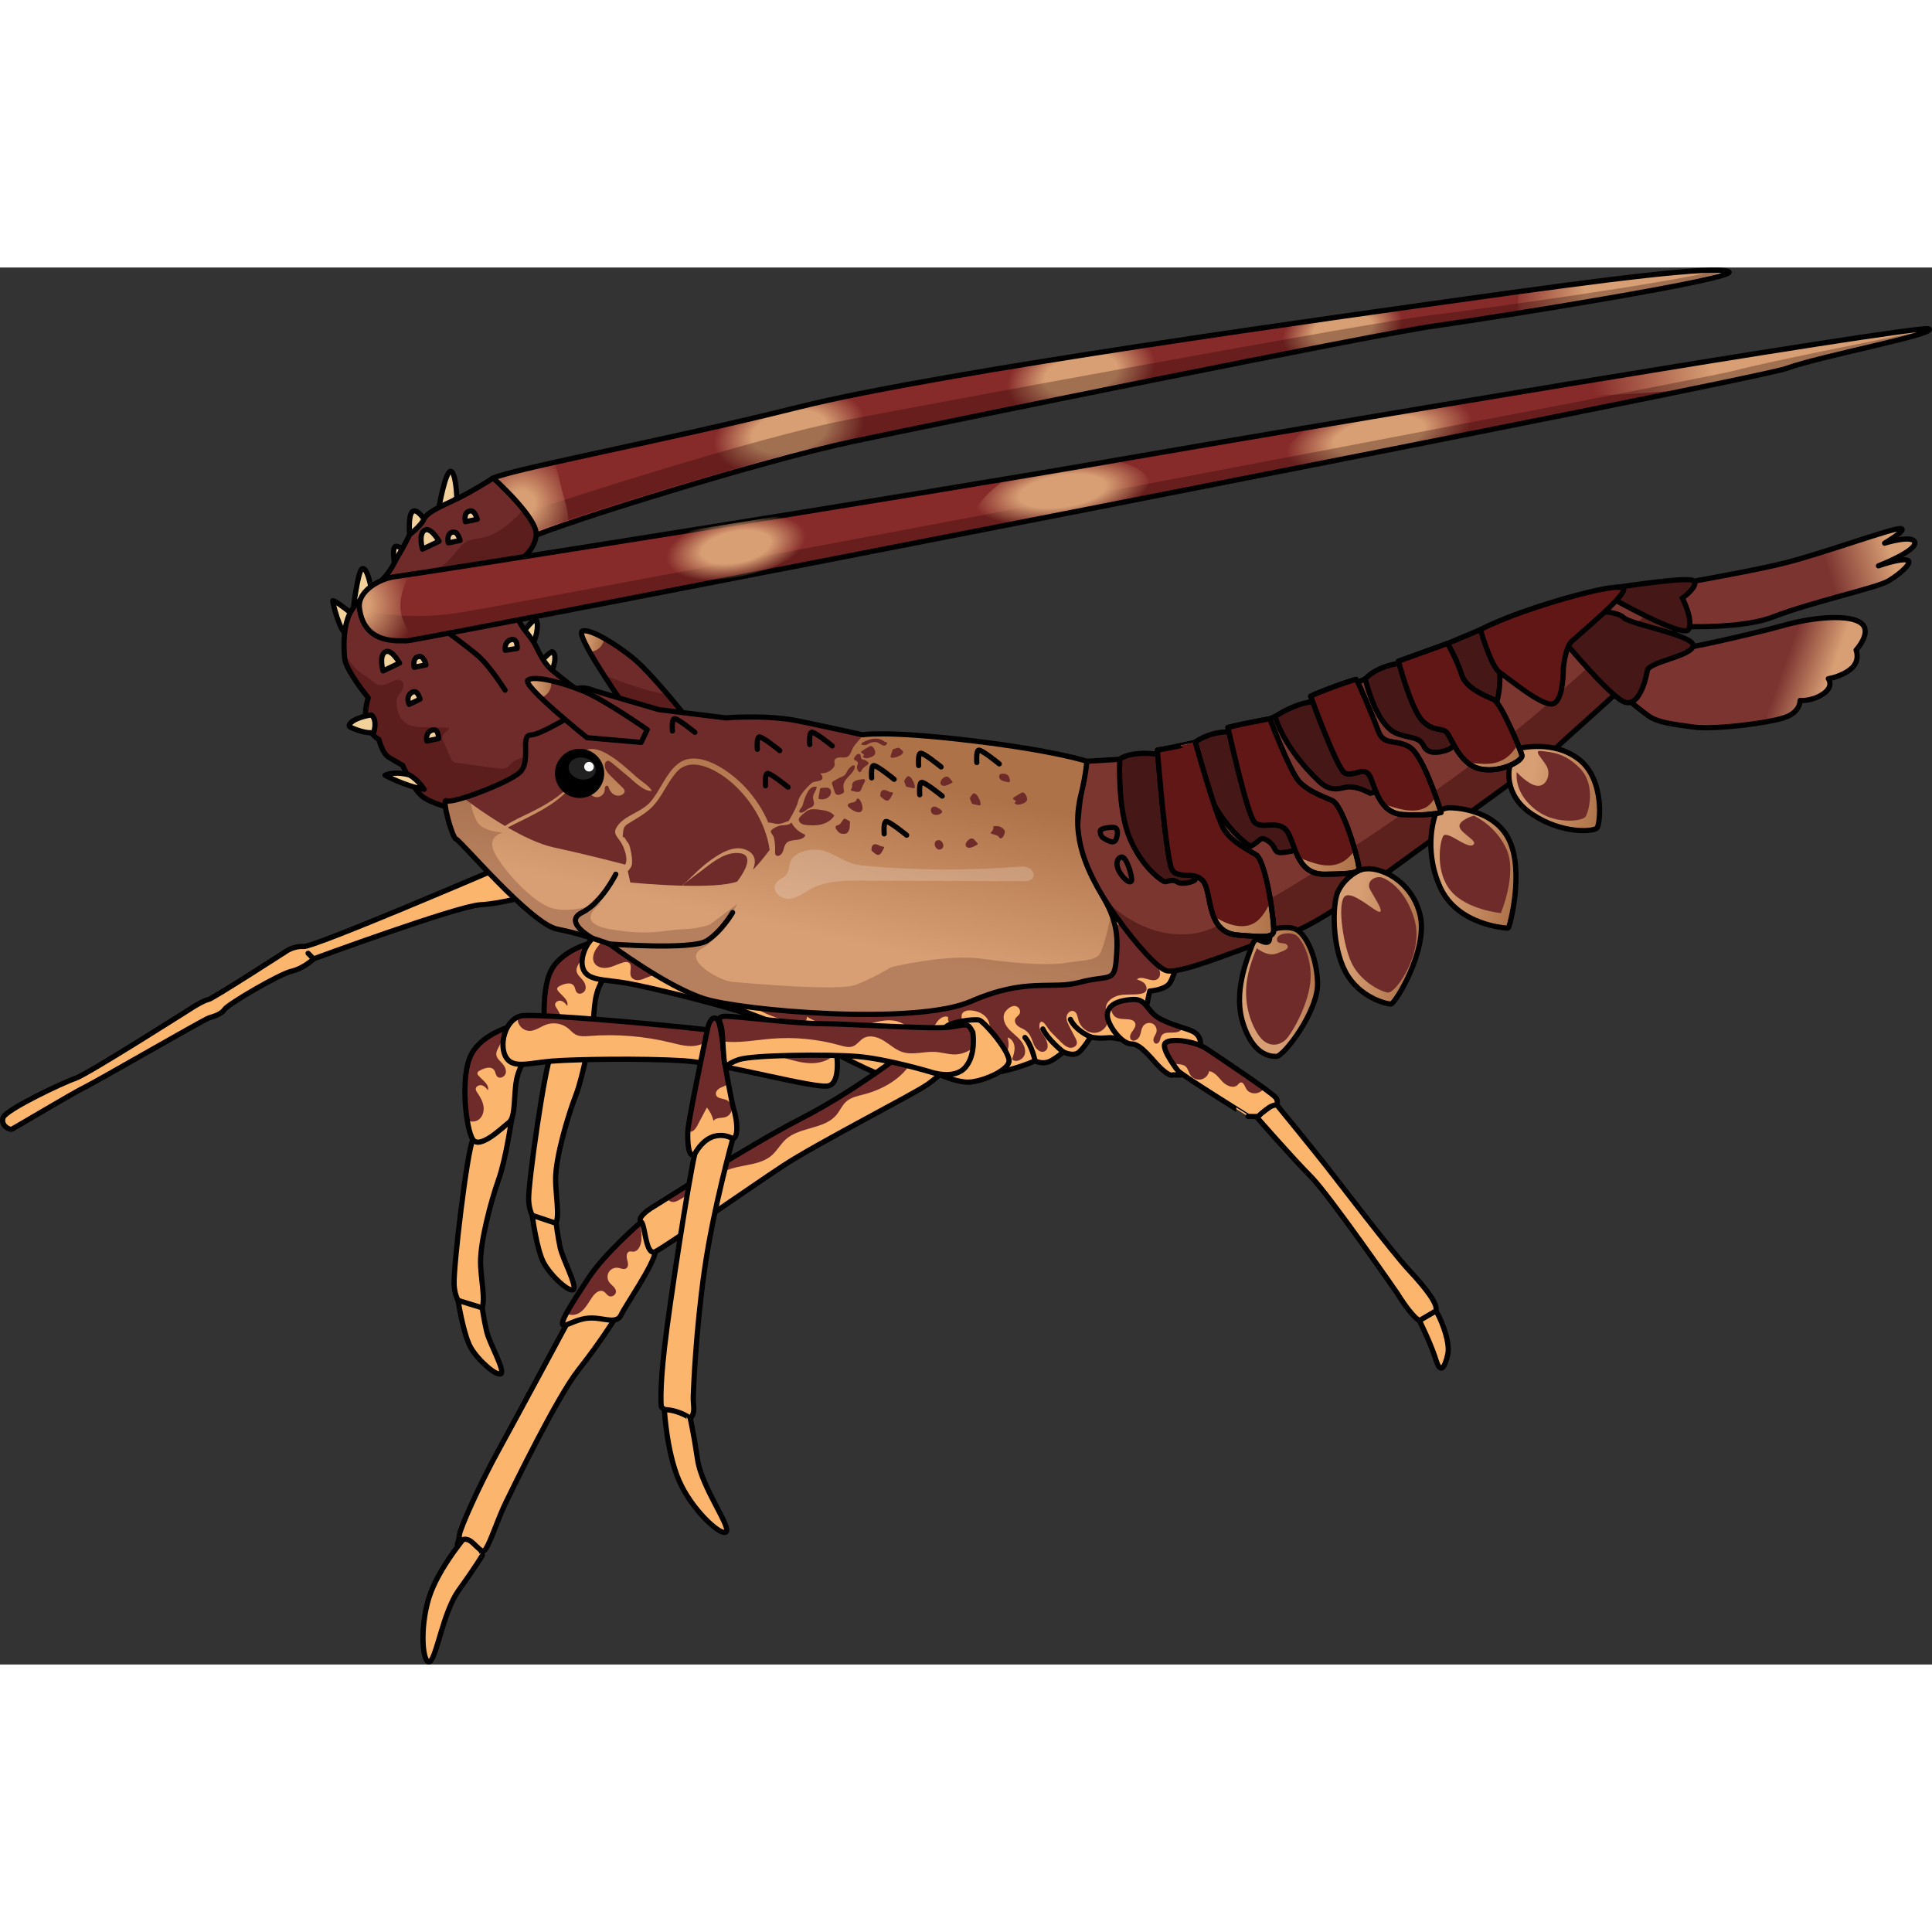 <?xml version="1.0" encoding="utf-8"?>
<!-- Created by: Science Figures, www.sciencefigures.org, Generator: Science Figures Editor -->
<svg version="1.1" id="Layer_1" xmlns="http://www.w3.org/2000/svg" xmlns:xlink="http://www.w3.org/1999/xlink" 
	 width="800px" height="800px" viewBox="0 0 370.591 267.964" enable-background="new 0 0 370.591 267.964"
	 xml:space="preserve">
<rect x="0" y="0" width="370.591" height="267.964" fill="#333333" stroke="none"/>
<g>
	<g>
		<path fill="#FBB56D" d="M94.391,115.735c0,0-34.073,14.616-36.125,14.502c-2.051-0.114-3.493,0.995-3.493,0.995
			s-14.088,9.091-14.76,9.165c-0.671,0.074-2.68,1.28-2.68,1.28s-20.643,13.141-22.875,13.862S1.15,161.52,0.604,163.042
			s1.22,2.448,1.706,2.225s11.9-7.05,14.095-8.106c2.195-1.057,22.672-12.922,23.725-13.242s2.336-0.698,2.979-1.652
			c0.643-0.954,10.408-6.716,12.825-7.287c2.418-0.571,4.225-2.367,4.225-2.367s27.533-10.126,31.957-10.374
			c4.424-0.248,9.812-1.927,9.812-1.927L94.391,115.735z"/>
		<path fill="none" stroke="#000000" stroke-linecap="round" stroke-linejoin="round" stroke-miterlimit="10" d="M94.391,115.735
			c0,0-34.073,14.616-36.125,14.502c-2.051-0.114-3.493,0.995-3.493,0.995s-14.088,9.091-14.76,9.165
			c-0.671,0.074-2.68,1.28-2.68,1.28s-20.643,13.141-22.875,13.862S1.15,161.52,0.604,163.042s1.22,2.448,1.706,2.225
			s11.9-7.05,14.095-8.106c2.195-1.057,22.672-12.922,23.725-13.242s2.336-0.698,2.979-1.652c0.643-0.954,10.408-6.716,12.825-7.287
			c2.418-0.571,4.225-2.367,4.225-2.367s27.533-10.126,31.957-10.374c4.424-0.248,9.812-1.927,9.812-1.927L94.391,115.735z"/>
		
			<line fill="none" stroke="#000000" stroke-linecap="round" stroke-linejoin="round" stroke-miterlimit="10" x1="60.158" y1="132.612" x2="59.1" y2="131.544"/>
	</g>
	<g>
		<path fill="#FBB56D" d="M113.246,147.152c0,0-1.289,7.707-2.833,11.729s-3.821,11.823-3.836,15.885
			c-0.015,4.062,1.348,9.336-1.061,9.303c-2.41-0.032-4.006-2.066-4.11-5.278s3.111-25.62,4.285-27.754
			c1.175-2.134,2.091-4.11,2.091-4.11L113.246,147.152z"/>
		<path fill="none" stroke="#000000" stroke-linecap="round" stroke-linejoin="round" stroke-miterlimit="10" d="M113.246,147.152
			c0,0-1.289,7.707-2.833,11.729s-3.821,11.823-3.836,15.885c-0.015,4.062,1.348,9.336-1.061,9.303
			c-2.41-0.032-4.006-2.066-4.11-5.278s3.111-25.62,4.285-27.754c1.175-2.134,2.091-4.11,2.091-4.11L113.246,147.152z"/>
		<path fill="#FBB56D" d="M102.089,181.805c0,0,0.845,6.587,2.212,9.115c1.367,2.528,4.879,5.731,5.683,5.132
			c0.804-0.599-2.088-5.912-2.546-8.111c-0.458-2.198-0.755-4.595-0.755-4.595L102.089,181.805z"/>
		<path fill="none" stroke="#000000" stroke-linecap="round" stroke-linejoin="round" stroke-miterlimit="10" d="M102.089,181.805
			c0,0,0.845,6.587,2.212,9.115c1.367,2.528,4.879,5.731,5.683,5.132c0.804-0.599-2.088-5.912-2.546-8.111
			c-0.458-2.198-0.755-4.595-0.755-4.595L102.089,181.805z"/>
		<path fill="#FBB56D" d="M116.882,134.731c0,0-1.823,2.087-2.5,4.89c-0.677,2.803-0.33,7.282-1.669,8.278
			c-1.339,0.995-5.736,5.098-7.021,3.139s-2.214-12.217,0.106-16.364c2.32-4.147,8.708-5.571,9.331-5.421
			C115.751,129.404,117.774,133.499,116.882,134.731z"/>
		<path fill="#6F2B2A" d="M111.671,136.56c-0.439-0.507-1.013-0.986-1.082-1.653c-0.062-0.604,0.314-1.151,0.606-1.684
			c0.528-0.964,0.804-2.098,0.652-3.175c-2.134,0.812-4.74,2.285-6.05,4.627c-1.613,2.883-1.654,8.713-1.099,12.661
			c0.613,0.276,1.316,0.342,1.919,0.063c0.924-0.428,1.37-1.548,1.284-2.563c-0.085-1.014-0.597-1.94-1.152-2.794
			c-0.124-0.191-0.255-0.392-0.27-0.619c-0.034-0.529,0.617-0.891,1.132-0.765c0.515,0.125,0.89,0.56,1.2,0.99
			c0.318-1.13-1.007-1.949-1.749-2.859c-0.107-0.132-0.209-0.288-0.193-0.458c0.023-0.237,0.26-0.386,0.47-0.497
			c0.902-0.478,2.217-0.863,2.771-0.006c0.249,0.386,0.233,0.921,0.555,1.249c0.49,0.501,1.443,0.077,1.631-0.599
			C112.485,137.802,112.13,137.09,111.671,136.56z"/>
		<path fill="none" stroke="#000000" stroke-linecap="round" stroke-linejoin="round" stroke-miterlimit="10" d="M116.882,134.731
			c0,0-1.823,2.087-2.5,4.89c-0.677,2.803-0.33,7.282-1.669,8.278c-1.339,0.995-5.736,5.098-7.021,3.139s-2.214-12.217,0.106-16.364
			c2.32-4.147,8.708-5.571,9.331-5.421C115.751,129.404,117.774,133.499,116.882,134.731z"/>
		<path fill="#FBB56D" d="M173.423,148.971c0,0-0.493,6.209-3.12,6.202s-18.415-9.265-25.813-11.672
			c-7.398-2.407-19.858-5.447-24.251-6.222c-4.393-0.775-7.69-0.401-8.448-2.935s1.498-6.899,4.675-6.974
			C119.643,127.295,171.663,146.053,173.423,148.971z"/>
		<path fill="#6F2B2A" d="M173.382,149.37c0.028-0.243,0.042-0.398,0.042-0.398c-1.76-2.918-53.78-21.677-56.957-21.601
			c-0.179,0.004-0.355,0.026-0.528,0.057c-0.289,0.597-0.229,1.167-0.521,1.774c-0.27,0.559-0.779,1.031-1.107,1.561
			c-0.487,0.789-0.776,1.825-0.312,2.627c0.506,0.875,1.701,1.098,2.691,0.896s1.888-0.722,2.863-0.988
			c0.354-0.096,0.759-0.151,1.065,0.052c0.774,0.514,0.032,1.794,0.422,2.638c0.235,0.508,0.854,0.739,1.412,0.704
			c0.558-0.035,1.078-0.279,1.596-0.489c6.542-2.654,13.276,0.233,19.115,3.378c1.497,0.806,3.03,1.712,4.729,1.772
			c1.674,0.059,3.399-0.714,4.981-0.163c0.659,0.229,1.219,0.67,1.776,1.09c2.868,2.162,5.981,3.973,9.086,5.778
			c1.493,0.868,3.014,1.747,4.696,2.141C170.113,150.593,172.009,150.435,173.382,149.37z"/>
		<path fill="none" stroke="#000000" stroke-linecap="round" stroke-linejoin="round" stroke-miterlimit="10" d="M173.423,148.971
			c0,0-0.493,6.209-3.12,6.202s-18.415-9.265-25.813-11.672c-7.398-2.407-19.858-5.447-24.251-6.222
			c-4.393-0.775-7.69-0.401-8.448-2.935s1.498-6.899,4.675-6.974C119.643,127.295,171.663,146.053,173.423,148.971z"/>
	</g>
	<path fill="#FBB56D" d="M133.432,138.896c0,0,19.481,8.469,27.283,9.277c7.802,0.808,19.889,5.6,25.457,6.363
		s12.36-2.362,12.36-2.362s1.558,0.882,3.186-0.078s2.212-1.644,2.212-1.644s1.966,1.015,3.049,0.047
		c1.083-0.968,2.212-2.91,2.212-2.91s1.197,0.367,3.297,0.165c2.1-0.203,2.9,1.245,4.377-1.041s2.821-3.963,2.821-3.963l0.855-3.968
		c0,0,3.208-0.182,3.986-1.763c0.778-1.581,1.229-3.259,1.229-3.259l-8.857-11.465l-10.858-2.919l-17.514,4.201l-49.866,8.808
		L133.432,138.896z"/>
	<path fill="#6F2B2A" d="M203.6,148.657c0.44,0.423,0.918,0.856,1.515,0.985c0.597,0.128,1.332-0.182,1.443-0.782
		c0.069-0.374-0.111-0.744-0.287-1.081c-0.383-0.737-0.765-1.474-1.148-2.212c-0.305-0.587-0.618-1.22-0.537-1.877
		c0.081-0.656,0.75-1.277,1.37-1.047c0.631,0.234,0.728,1.057,0.905,1.705c0.379,1.386,1.713,2.511,3.149,2.458
		c1.436-0.053,2.738-1.445,2.524-2.866c-0.087-0.578-0.39-1.113-0.426-1.696c-0.086-1.373,1.324-2.403,2.677-2.654
		c1.353-0.251,2.763-0.013,4.11-0.291c0.285-0.059,0.579-0.148,0.783-0.355c0.405-0.41,0.285-1.136-0.1-1.565
		c-0.385-0.429-0.954-0.634-1.498-0.823c1.001-0.932,2.785,0.706,3.927-0.047c0.736-0.485,0.611-1.656,0.065-2.347
		s-1.371-1.1-2.014-1.703c-1.88-1.762-2.136-5.072-4.481-6.14c-1.763-0.803-3.848,0.139-5.306,1.414
		c-1.458,1.275-2.633,2.907-4.317,3.863c-2.354,1.336-5.252,1.119-7.875,1.783c-1.718,0.435-3.335,1.262-4.693,2.401
		c-0.882,0.74-1.665,1.615-2.662,2.191c-1.36,0.785-2.978,0.939-4.51,1.279c-2.325,0.517-4.523,1.491-6.818,2.128
		c-7.074,1.962-14.585,0.626-21.83-0.552c-3.58-0.582-7.261-1.121-10.809-0.365c-0.918,0.196-1.833,0.484-2.606,1.016
		c2.251,1.736,5.059,2.549,7.793,3.326c0.586,0.167,1.204,0.334,1.797,0.196s1.136-0.699,1.028-1.299
		c2.968,1.812,6.62,2.471,10.034,1.813c2.644-0.51,5.422-1.762,7.899-0.707c0.926,0.395,1.696,1.08,2.579,1.564
		c0.883,0.483,2.003,0.747,2.877,0.248c0.73-0.417,1.096-1.244,1.593-1.922c0.496-0.678,1.372-1.271,2.133-0.916
		c-0.202,0.716,0.327,1.548,1.061,1.668c0.734,0.12,1.501-0.499,1.539-1.242c0.015-0.295-0.068-0.596,0.003-0.882
		c0.165-0.668,1.02-0.867,1.707-0.825c1.33,0.081,2.726,0.679,3.332,1.865c0.641,1.255,0.246,2.771,0.419,4.17
		c0.173,1.399,1.621,2.904,2.811,2.148c0.917-0.583,0.784-1.94,0.521-2.994c0.783,0.203,1.269,1.036,1.33,1.842
		c0.061,0.806-0.21,1.596-0.478,2.359c0.801,0.738,2.244-0.012,2.467-1.078s-0.398-2.133-1.157-2.915s-1.681-1.412-2.31-2.302
		c-0.563-0.797-0.908-2.018-0.281-2.859c0.52-0.697,1.547-1.497,2.401-0.848c0.386,0.293,0.541,0.876,0.302,1.297
		c-0.198,0.35-0.611,0.546-0.785,0.909c-0.18,0.376-0.047,0.842,0.222,1.16c0.269,0.317,0.652,0.514,1.031,0.686
		c1.442,0.655,1.72,1.592,2.245,2.999c0.341,0.914,1.316,1.853,2.167,1.376c0.929-0.521,0.481-1.948-0.146-2.809
		c-0.408-0.559-0.917-1.284-0.916-2.009c0.002-0.634,0.251-1.077,0.787-0.665c0.499,0.384,0.886,1.222,1.333,1.696
		C202.177,147.256,202.88,147.965,203.6,148.657z"/>
	<path fill="none" stroke="#000000" stroke-linecap="round" stroke-linejoin="round" stroke-miterlimit="10" d="M133.432,138.896
		c0,0,19.481,8.469,27.283,9.277c7.802,0.808,19.889,5.6,25.457,6.363s12.36-2.362,12.36-2.362s1.558,0.882,3.186-0.078
		s2.212-1.644,2.212-1.644s1.966,1.015,3.049,0.047c1.083-0.968,2.212-2.91,2.212-2.91s1.197,0.367,3.297,0.165
		c2.1-0.203,2.9,1.245,4.377-1.041s2.821-3.963,2.821-3.963l0.855-3.968c0,0,3.208-0.182,3.986-1.763
		c0.778-1.581,1.229-3.259,1.229-3.259l-8.857-11.465l-10.858-2.919l-17.514,4.201l-49.866,8.808L133.432,138.896z"/>
	
		<linearGradient id="SVGID_1_" gradientUnits="userSpaceOnUse" x1="208.801" y1="361.201" x2="168.256" y2="355.986" gradientTransform="matrix(0.978 0.211 -0.211 0.978 223.708 -314.606)">
		<stop  offset="0.047" style="stop-color:#D89F74"/>
		<stop  offset="0.271" style="stop-color:#7C3430"/>
	</linearGradient>
	<path fill="url(#SVGID_1_)" d="M315.234,71.039c0.264,0.057,4.865,1.971,6.145,2.155s14.949-2.919,20.837-4.571
		s12.719-2.116,14.831-0.37c2.113,1.746-1.014,5.129-1.014,5.129s0.854,2.028-0.955,3.574c-1.809,1.546-4.377,1.914-4.377,1.914
		s1.163,1.449-0.998,2.92s-4.421,1.26-4.421,1.26s0.128,1.971-2.513,3.104s-13.64,2.541-17.857,2.001
		c-4.217-0.54-6.438-0.927-8.017-1.728c-1.579-0.801-8.489-6.809-8.489-6.809L315.234,71.039z"/>
	<path fill="none" stroke="#000000" stroke-linecap="round" stroke-linejoin="round" stroke-miterlimit="10" d="M315.234,71.039
		c0.264,0.057,4.865,1.971,6.145,2.155s14.949-2.919,20.837-4.571s12.719-2.116,14.831-0.37c2.113,1.746-1.014,5.129-1.014,5.129
		s0.854,2.028-0.955,3.574c-1.809,1.546-4.377,1.914-4.377,1.914s1.163,1.449-0.998,2.92s-4.421,1.26-4.421,1.26
		s0.128,1.971-2.513,3.104s-13.64,2.541-17.857,2.001c-4.217-0.54-6.438-0.927-8.017-1.728c-1.579-0.801-8.489-6.809-8.489-6.809
		L315.234,71.039z"/>
	
		<linearGradient id="SVGID_2_" gradientUnits="userSpaceOnUse" x1="215.352" y1="329.274" x2="166.732" y2="356.696" gradientTransform="matrix(0.978 0.211 -0.211 0.978 223.708 -314.606)">
		<stop  offset="0.047" style="stop-color:#D89F74"/>
		<stop  offset="0.271" style="stop-color:#7C3430"/>
	</linearGradient>
	<path fill="url(#SVGID_2_)" d="M318.134,68.779c-0.439-0.26,14.44,1.153,22.001-1.766c7.561-2.919,19.825-5.543,22.083-6.885
		c2.258-1.342,4.959-3.717,3.539-4.023c-1.419-0.306-5.438,1.12-5.438,1.12s7.107-2.741,6.974-4.42c-0.133-1.679-5.8,0.07-5.8,0.07
		s4.541-2.652,3.088-2.8c-1.453-0.148-13.639,4.321-21.518,6.418s-32.495,6.163-32.495,6.163L318.134,68.779z"/>
	<path fill="none" stroke="#000000" stroke-linecap="round" stroke-linejoin="round" stroke-miterlimit="10" d="M318.134,68.779
		c-0.439-0.26,14.44,1.153,22.001-1.766c7.561-2.919,19.825-5.543,22.083-6.885c2.258-1.342,4.959-3.717,3.539-4.023
		c-1.419-0.306-5.438,1.12-5.438,1.12s7.107-2.741,6.974-4.42c-0.133-1.679-5.8,0.07-5.8,0.07s4.541-2.652,3.088-2.8
		c-1.453-0.148-13.639,4.321-21.518,6.418s-32.495,6.163-32.495,6.163L318.134,68.779z"/>
	<path fill="#FBB56D" d="M98.165,163.209c0,0-1.099,7.736-2.543,11.795c-1.444,4.059-3.529,11.914-3.444,15.975
		c0.085,4.061,1.578,9.3-0.832,9.327c-2.41,0.027-4.056-1.967-4.238-5.175c-0.182-3.208,2.479-25.689,3.601-27.851
		c1.122-2.162,1.99-4.16,1.99-4.16L98.165,163.209z"/>
	<path fill="none" stroke="#000000" stroke-linecap="round" stroke-linejoin="round" stroke-miterlimit="10" d="M98.165,163.209
		c0,0-1.099,7.736-2.543,11.795c-1.444,4.059-3.529,11.914-3.444,15.975c0.085,4.061,1.578,9.3-0.832,9.327
		c-2.41,0.027-4.056-1.967-4.238-5.175c-0.182-3.208,2.479-25.689,3.601-27.851c1.122-2.162,1.99-4.16,1.99-4.16L98.165,163.209z"/>
	<path fill="#FBB56D" d="M87.864,198.125c0,0,1.007,6.564,2.436,9.057c1.429,2.493,5.019,5.609,5.808,4.991
		c0.789-0.618-2.233-5.859-2.745-8.046s-0.868-4.575-0.868-4.575L87.864,198.125z"/>
	<path fill="none" stroke="#000000" stroke-linecap="round" stroke-linejoin="round" stroke-miterlimit="10" d="M87.864,198.125
		c0,0,1.007,6.564,2.436,9.057c1.429,2.493,5.019,5.609,5.808,4.991c0.789-0.618-2.233-5.859-2.745-8.046s-0.868-4.575-0.868-4.575
		L87.864,198.125z"/>
	<path fill="#FBB56D" d="M101.494,150.702c0,0-1.771,2.131-2.378,4.95s-0.151,7.288-1.465,8.316
		c-1.314,1.028-5.609,5.237-6.942,3.311c-1.333-1.926-2.514-12.159-0.297-16.362s8.568-5.784,9.194-5.649
		C100.232,145.404,102.356,149.449,101.494,150.702z"/>
	<path fill="#6F2B2A" d="M96.33,152.658c-0.451-0.496-1.037-0.961-1.122-1.626c-0.077-0.602,0.286-1.159,0.564-1.698
		c0.504-0.977,0.752-2.117,0.573-3.19c-2.113,0.864-4.682,2.401-5.934,4.774c-1.541,2.921-1.439,8.751-0.787,12.684
		c0.62,0.26,1.324,0.31,1.92,0.016c0.913-0.45,1.331-1.582,1.221-2.594c-0.11-1.012-0.645-1.925-1.221-2.764
		c-0.129-0.188-0.265-0.385-0.285-0.612c-0.047-0.528,0.595-0.905,1.113-0.793c0.518,0.113,0.903,0.538,1.224,0.96
		c0.29-1.138-1.055-1.924-1.819-2.815c-0.111-0.129-0.216-0.283-0.204-0.453c0.017-0.238,0.25-0.392,0.458-0.509
		c0.889-0.5,2.195-0.917,2.77-0.075c0.259,0.379,0.256,0.915,0.585,1.235c0.502,0.489,1.445,0.041,1.616-0.639
		C97.174,153.88,96.802,153.177,96.33,152.658z"/>
	<path fill="none" stroke="#000000" stroke-linecap="round" stroke-linejoin="round" stroke-miterlimit="10" d="M101.494,150.702
		c0,0-1.771,2.131-2.378,4.95s-0.151,7.288-1.465,8.316c-1.314,1.028-5.609,5.237-6.942,3.311
		c-1.333-1.926-2.514-12.159-0.297-16.362s8.568-5.784,9.194-5.649C100.232,145.404,102.356,149.449,101.494,150.702z"/>
	<path fill="#FBB56D" d="M160.392,150.179c0,0,1.081,6.133-1.463,6.787s-20.152-4.345-27.917-4.817
		c-7.765-0.472-20.589-0.287-25.036,0.066c-4.447,0.353-7.544,1.542-8.914-0.72s-0.282-7.054,2.774-7.925
		C102.891,142.699,157.955,147.796,160.392,150.179z"/>
	<path fill="#6F2B2A" d="M160.451,150.575c-0.033-0.242-0.059-0.396-0.059-0.396c-2.436-2.383-57.5-7.48-60.556-6.609
		c-0.172,0.049-0.337,0.115-0.497,0.188c-0.034,0.168-0.054,0.338-0.045,0.51c0.058,1.131,1.077,2.129,2.208,2.163
		c1.182,0.035,2.182-0.821,3.297-1.215c1.401-0.495,3.052-0.204,4.2,0.74c0.469,0.386,0.863,0.873,1.396,1.164
		c0.803,0.437,1.776,0.354,2.687,0.284c5.244-0.401,10.551,0.034,15.658,1.286c1.651,0.404,3.363,0.896,5.023,0.528
		c1.636-0.363,3.111-1.544,4.781-1.408c0.695,0.057,1.348,0.342,1.993,0.609c3.319,1.373,6.787,2.344,10.246,3.311
		c1.663,0.465,3.357,0.934,5.083,0.893c1.727-0.041,3.523-0.67,4.578-2.038C160.447,150.58,160.449,150.577,160.451,150.575z"/>
	<path fill="none" stroke="#000000" stroke-linecap="round" stroke-linejoin="round" stroke-miterlimit="10" d="M160.392,150.179
		c0,0,1.081,6.133-1.463,6.787s-20.152-4.345-27.917-4.817c-7.765-0.472-20.589-0.287-25.036,0.066
		c-4.447,0.353-7.544,1.542-8.914-0.72s-0.282-7.054,2.774-7.925C102.891,142.699,157.955,147.796,160.392,150.179z"/>
	<path fill="#FBB56D" d="M90.143,242.372c0,0-5.297,6.038-7.465,11.653c-2.167,5.615-1.793,13.318-0.43,13.438
		s2.607-9.392,5.745-13.74c3.138-4.348,4.533-6.687,4.533-6.687S92.224,244.616,90.143,242.372z"/>
	<path fill="none" stroke="#000000" stroke-linecap="round" stroke-linejoin="round" stroke-miterlimit="10" d="M90.143,242.372
		c0,0-5.297,6.038-7.465,11.653c-2.167,5.615-1.793,13.318-0.43,13.438s2.607-9.392,5.745-13.74
		c3.138-4.348,4.533-6.687,4.533-6.687S92.224,244.616,90.143,242.372z"/>
	<path fill="#FBB56D" d="M108.626,202.813c0,0-9.425,17.531-13.1,24.222c-3.675,6.691-7.27,14.844-7.388,16
		c-0.118,1.156-0.412,1.881-0.412,1.881s1.093-1.996,2.956-0.282c1.862,1.714,1.999,2.269,2.937,0.371
		c0.938-1.898,2.099-5.456,3.5-8.304c1.402-2.849,9.688-19.968,13.845-25.243c4.157-5.275,6.827-9.581,6.827-9.581
		S114.647,197.416,108.626,202.813z"/>
	<path fill="none" stroke="#000000" stroke-linecap="round" stroke-linejoin="round" stroke-miterlimit="10" d="M108.626,202.813
		c0,0-9.425,17.531-13.1,24.222c-3.675,6.691-7.27,14.844-7.388,16c-0.118,1.156-0.412,1.881-0.412,1.881s1.093-1.996,2.956-0.282
		c1.862,1.714,1.999,2.269,2.937,0.371c0.938-1.898,2.099-5.456,3.5-8.304c1.402-2.849,9.688-19.968,13.845-25.243
		c4.157-5.275,6.827-9.581,6.827-9.581S114.647,197.416,108.626,202.813z"/>
	<path fill="#FBB56D" d="M122.993,183.066c0,0-6.937,5.988-10.053,10.699c-3.116,4.711-6.619,9.995-4.314,9.048
		s3.596-1.457,5.658-1.275c2.061,0.182,4.113,1.018,4.868-0.657c0.755-1.675,6.26-9.548,6.55-12.111
		C125.992,186.207,122.993,183.066,122.993,183.066z"/>
	<path fill="#6F2B2A" d="M120.761,188.74c0.204-0.042,0.413,0.026,0.621,0.036c1.057,0.053,1.6-1.259,1.661-2.316
		c0.061-1.06-0.053-2.128-0.326-3.153c-1.304,1.15-7.026,6.298-9.777,10.458c-1.626,2.458-3.349,5.064-4.306,6.867
		c0.763,0.444,1.854,0.354,2.634-0.191c1.078-0.755,1.662-2.012,2.43-3.081c0.484-0.673,1.324-1.343,2.06-0.962
		c0.405,0.209,0.622,0.683,1.029,0.887c0.581,0.292,1.386-0.221,1.367-0.871c-0.023-0.768-0.892-1.186-1.323-1.822
		c-0.383-0.565-0.393-1.36-0.024-1.934c0.369-0.575,1.095-0.896,1.769-0.783c0.52,0.087,1.086,0.398,1.531,0.115
		c0.516-0.328,0.358-1.103,0.191-1.691C120.13,189.71,120.162,188.863,120.761,188.74z"/>
	<path fill="none" stroke="#000000" stroke-linecap="round" stroke-linejoin="round" stroke-miterlimit="10" d="M122.993,183.066
		c0,0-6.937,5.988-10.053,10.699c-3.116,4.711-6.619,9.995-4.314,9.048s3.596-1.457,5.658-1.275
		c2.061,0.182,4.113,1.018,4.868-0.657c0.755-1.675,6.26-9.548,6.55-12.111C125.992,186.207,122.993,183.066,122.993,183.066z"/>
	<path fill="#F3D19B" stroke="#000000" stroke-linecap="round" stroke-linejoin="round" stroke-miterlimit="10" d="M103.246,76.147
		c0,0,1.717,1.377,2.687,1.129c0.878-2.374,0.454-3.381,0.036-3.563C105.55,73.53,103.246,76.147,103.246,76.147z"/>
	<path fill="#F3D19B" stroke="#000000" stroke-linecap="round" stroke-linejoin="round" stroke-miterlimit="10" d="M100.122,70.254
		c0,0,1.258,1.383,2.347,1.428c0.861-2.293,0.718-4.18,0.153-4.106S100.122,70.254,100.122,70.254z"/>
	<path fill="#862B2A" d="M94.171,40.732c-0.23-1.279,32.152-7.226,59.178-13.988S258.302,9.247,282.864,5.801
		c24.563-3.446,46.141-6.224,48.72-5.012c2.58,1.212-44.503,8.762-56.217,10.389S180.901,29.71,163.499,33.388
		s-56.298,15.834-61.658,18.394C95.953,47.672,94.868,44.597,94.171,40.732z"/>
	
		<radialGradient id="SVGID_3_" cx="159.328" cy="290.217" r="29.464" gradientTransform="matrix(0.977 -0.212 0.114 0.525 129.498 -116.043)" gradientUnits="userSpaceOnUse">
		<stop  offset="0.49" style="stop-color:#D89F74"/>
		<stop  offset="1" style="stop-color:#D89F74;stop-opacity:0"/>
	</radialGradient>
	<path fill="url(#SVGID_3_)" d="M291.317,8.742c17.931-2.869,42.137-7.075,40.268-7.953c-2.277-1.069-19.351,0.969-40.214,3.831
		C291.147,5.964,291.069,7.403,291.317,8.742z"/>
	
		<radialGradient id="SVGID_4_" cx="101.942" cy="312.23" r="11.713" gradientTransform="matrix(0.977 -0.212 0.114 0.525 122.332 -130.355)" gradientUnits="userSpaceOnUse">
		<stop  offset="0.49" style="stop-color:#D89F74"/>
		<stop  offset="1" style="stop-color:#D89F74;stop-opacity:0"/>
	</radialGradient>
	<path fill="url(#SVGID_4_)" d="M272.277,7.283c-7.587,1.064-17.045,2.4-27.372,3.899c-0.896,1.118-1.569,2.374-1.469,3.576
		c0.077,0.919,0.174,1.69,0.288,2.34c11.342-2.236,21.092-4.112,27-5.156C271.325,10.263,271.951,8.442,272.277,7.283z"/>
	
		<radialGradient id="SVGID_5_" cx="54.719" cy="331.207" r="14.457" gradientTransform="matrix(0.977 -0.212 0.114 0.525 116.155 -141.743)" gradientUnits="userSpaceOnUse">
		<stop  offset="0.49" style="stop-color:#D89F74"/>
		<stop  offset="1" style="stop-color:#D89F74;stop-opacity:0"/>
	</radialGradient>
	<path fill="url(#SVGID_5_)" d="M189.48,24.597c0.099,1.142,1.945,1.963,4.275,2.55c9.227-1.883,19.47-3.959,29.527-5.978
		c1.056-1.097,1.965-2.463,1.867-3.852c-0.074-1.04-1.238-1.985-2.794-2.793c-8.931,1.353-17.962,2.763-26.564,4.171
		C192.983,20.22,189.308,22.611,189.48,24.597z"/>
	
		<radialGradient id="SVGID_6_" cx="2.3" cy="353.758" r="14.697" gradientTransform="matrix(0.977 -0.212 0.114 0.525 108.816 -153.711)" gradientUnits="userSpaceOnUse">
		<stop  offset="0.49" style="stop-color:#D89F74"/>
		<stop  offset="1" style="stop-color:#D89F74;stop-opacity:0"/>
	</radialGradient>
	<path fill="url(#SVGID_6_)" d="M139.372,30.083c-1.983,1.441-3.839,3.119-4.901,5.311c-0.436,0.901-0.724,1.975-0.316,2.889
		c0.603,1.353,2.351,1.682,3.831,1.73c0.078,0.003,0.156,0.001,0.235,0.003c9.509-2.758,18.857-5.27,25.277-6.627
		c0.582-0.123,1.243-0.262,1.967-0.414c0.059-0.047,0.122-0.088,0.181-0.137c2.043-1.703,3.417-4.484,2.701-7.045
		c-0.214-0.765-0.604-1.454-1.109-2.058c-5.421,1.059-10.145,2.073-13.889,3.01C148.782,27.886,144.062,29.005,139.372,30.083z"/>
	<path opacity="0.3" fill="#1E0000" d="M329.703,0.709c-0.107-0.05-0.259-0.091-0.431-0.128c-7.992,2.181-44.78,7.358-54.953,8.58
		c-11.742,1.41-94.793,16.788-112.259,20.145c-16.068,3.088-55.387,15.491-65.788,19.373c0.959,0.96,2.158,1.956,3.687,3.024
		c5.359-2.56,44.256-14.716,61.658-18.394c17.401-3.678,100.154-20.584,111.869-22.211C285.201,9.471,332.283,1.92,329.703,0.709z"
		/>
	
		<radialGradient id="SVGID_7_" cx="-44.978" cy="377.709" r="10.565" gradientTransform="matrix(0.978 0.211 -0.211 0.978 223.708 -314.606)" gradientUnits="userSpaceOnUse">
		<stop  offset="0.239" style="stop-color:#D89F74"/>
		<stop  offset="1" style="stop-color:#D89F74;stop-opacity:0"/>
	</radialGradient>
	<path fill="url(#SVGID_7_)" d="M109.047,49.102c0.021-1.567-0.374-3.301-0.858-4.917c-0.6-2.004-1.032-4.53-1.814-6.816
		c-7.483,1.671-12.294,2.868-12.204,3.363c0.696,3.865,1.782,6.94,7.67,11.05C102.955,51.25,105.531,50.3,109.047,49.102z"/>
	<path fill="none" stroke="#000000" stroke-linecap="round" stroke-linejoin="round" stroke-miterlimit="10" d="M94.171,40.732
		c-0.23-1.279,32.152-7.226,59.178-13.988S258.302,9.247,282.864,5.801c24.563-3.446,46.141-6.224,48.72-5.012
		c2.58,1.212-44.503,8.762-56.217,10.389S180.901,29.71,163.499,33.388s-56.298,15.834-61.658,18.394
		C95.953,47.672,94.868,44.597,94.171,40.732z"/>
	<path fill="#F3D19B" stroke="#000000" stroke-linecap="round" stroke-linejoin="round" stroke-miterlimit="10" d="M84.211,45.948
		c0,0,1.19-6.794,2.209-6.849c1.019-0.055,1.206,5.021,1.206,5.021S85.874,46.307,84.211,45.948z"/>
	<path fill="#F3D19B" stroke="#000000" stroke-linecap="round" stroke-linejoin="round" stroke-miterlimit="10" d="M78.585,51.236
		c0,0-0.341-3.515,0.483-4.364c0.824-0.848,2.265,1.385,2.265,1.385S80.805,50.707,78.585,51.236z"/>
	<path fill="#F3D19B" stroke="#000000" stroke-linecap="round" stroke-linejoin="round" stroke-miterlimit="10" d="M75.628,56.458
		c0,0-0.354-2.182,0.06-2.825c0.413-0.643,2.112,0.822,2.112,0.822S76.909,56.46,75.628,56.458z"/>
	<path fill="#F3D19B" stroke="#000000" stroke-linecap="round" stroke-linejoin="round" stroke-miterlimit="10" d="M67.749,65.47
		c0,0,0.892-7.051,1.644-7.627c0.979-0.749,1.737,3.371,1.737,3.371S70.2,65.129,67.749,65.47z"/>
	<path fill="#F3D19B" stroke="#000000" stroke-linecap="round" stroke-linejoin="round" stroke-miterlimit="10" d="M66.443,70.238
		c0,0,1.387-1.34,1.234-3.668c-2.297-1.888-3.807-2.869-3.857-2.634C63.768,64.17,65.22,70.056,66.443,70.238z"/>
	<path fill="#6F2B2A" d="M111,81.25c0,0-2.961-2.209-5.067-3.974c-2.106-1.765-2.933-4.64-3.887-5.915
		c-0.954-1.274-1.688-2.2-1.688-2.2l-1.497-2.41c0,0,0.479-9.826,0.564-10.218c0.084-0.392,3.062-1.931,3.425-5.188
		c0.362-3.256-8.241-10.956-8.241-10.956s-4.401,2.817-7.399,4.188c-2.998,1.371-5.401,2.505-5.876,3.68
		c-0.475,1.176-2.748,2.978-2.748,2.978s-1.237,2.503-2.097,3.863c-0.86,1.36-1.354,3.331-4.334,5.909
		c-2.981,2.578-4.671,3.985-5.475,6.388c-0.803,2.403-0.767,5.113-0.585,7.483s4.54,7.654,4.54,7.654s-1.171,3.617-0.096,5.602
		c1.076,1.985,2.138,2.378,2.138,2.378s0.645,2.679,1.917,3.445c1.272,0.766,2.659,1.557,2.659,1.557s1.999,4.61,3.812,5.985
		s5.947,2.347,5.947,2.347l17.528-3.76l0.844-8.095l5.432-3.912l1.598-2.85L111,81.25z"/>
	<path opacity="0.3" fill="#2D0000" d="M81.978,59.641c3.68-0.937,7.56-1.081,11.3-0.421c2.082,0.367,4.226,1.088,5.842,2.384
		c0.128-2.445,0.263-4.88,0.304-5.071c0.084-0.392,3.062-1.932,3.425-5.188c0.136-1.219-0.986-3.061-2.442-4.889
		c-0.027,0.028-0.056,0.056-0.083,0.084c-2.191,2.286-4.639,4.588-7.733,5.265c-1.156,0.253-2.411,0.284-3.397,0.939
		c-0.566,0.376-0.99,0.927-1.42,1.453C86.091,56.254,84.137,58.09,81.978,59.641z"/>
	<path opacity="0.3" fill="#2D0000" d="M104.628,94.45c-0.371-0.441-1.015-0.501-1.59-0.528c-1.639-0.078-3.456-0.099-4.697,0.975
		c-0.422,0.365-0.761,0.847-1.27,1.075c-0.512,0.229-1.102,0.16-1.658,0.086c-2.577-0.344-5.154-0.688-7.732-1.032
		c-0.284-0.038-0.585-0.083-0.806-0.264c-0.19-0.155-0.294-0.389-0.392-0.614c-0.504-1.161-1.009-2.321-1.513-3.482
		c-0.089-0.205-0.18-0.423-0.152-0.644c0.097-0.752,1.434-1.015,1.268-1.755c-1.76-0.036-3.52-0.072-5.279-0.108
		c-1.532-0.031-2.951-0.348-3.877-1.687c-0.629-0.909-1.099-2.714-0.783-3.762c0.183-0.608,0.657-1.078,0.972-1.63
		c0.315-0.551,0.432-1.334-0.04-1.759c-0.305-0.275-0.767-0.306-1.164-0.202c-0.397,0.103-0.754,0.32-1.124,0.496
		c-0.786,0.374-1.791,0.76-2.576,0.279c-0.789-0.484-1.525-1.183-2.342-1.689c-1.729-1.07-3.133-2.727-3.855-4.611
		c0.019,0.436,0.044,0.867,0.076,1.285c0.182,2.371,4.54,7.654,4.54,7.654s-1.171,3.617-0.096,5.602
		c1.076,1.985,2.138,2.378,2.138,2.378s0.645,2.679,1.917,3.445c1.272,0.766,2.659,1.557,2.659,1.557s1.999,4.61,3.812,5.985
		c1.813,1.374,5.947,2.347,5.947,2.347l14.103-3.026c1.307-1.241,2.476-2.607,3.343-4.182
		C104.833,95.955,105.129,95.047,104.628,94.45z"/>
	<path fill="none" stroke="#000000" stroke-linecap="round" stroke-linejoin="round" stroke-miterlimit="10" d="M111,81.25
		c0,0-2.961-2.209-5.067-3.974c-2.106-1.765-2.933-4.64-3.887-5.915c-0.954-1.274-1.688-2.2-1.688-2.2l-1.497-2.41
		c0,0,0.479-9.826,0.564-10.218c0.084-0.392,3.062-1.931,3.425-5.188c0.362-3.256-8.241-10.956-8.241-10.956
		s-4.401,2.817-7.399,4.188c-2.998,1.371-5.401,2.505-5.876,3.68c-0.475,1.176-2.748,2.978-2.748,2.978s-1.237,2.503-2.097,3.863
		c-0.86,1.36-1.354,3.331-4.334,5.909c-2.981,2.578-4.671,3.985-5.475,6.388c-0.803,2.403-0.767,5.113-0.585,7.483
		s4.54,7.654,4.54,7.654s-1.171,3.617-0.096,5.602c1.076,1.985,2.138,2.378,2.138,2.378s0.645,2.679,1.917,3.445
		c1.272,0.766,2.659,1.557,2.659,1.557s1.999,4.61,3.812,5.985s5.947,2.347,5.947,2.347l17.528-3.76l0.844-8.095l5.432-3.912
		l1.598-2.85L111,81.25z"/>
	<g>
		<path fill="#6F2B2A" d="M130.934,85.372c0,0-6.324-7.916-9.621-10.549c-3.296-2.633-7.993-5.569-9.597-5.091
			c-1.604,0.478,7.711,13.84,7.711,13.84l9.69,3.809L130.934,85.372z"/>
		<path opacity="0.3" fill="#2D0000" d="M115.792,78.128c1.864,2.905,3.635,5.445,3.635,5.445l9.69,3.809l1.817-2.009
			c0,0-1.236-1.547-2.899-3.499C124.371,81.428,119.169,79.504,115.792,78.128z"/>
		
			<linearGradient id="SVGID_8_" gradientUnits="userSpaceOnUse" x1="-28.603" y1="401.028" x2="-24.06" y2="401.028" gradientTransform="matrix(0.978 0.211 -0.211 0.978 223.708 -314.606)">
			<stop  offset="0.239" style="stop-color:#D89F74"/>
			<stop  offset="1" style="stop-color:#AE7249"/>
		</linearGradient>
		<path fill="url(#SVGID_8_)" d="M111.716,69.732c-0.553,0.165,0.193,1.863,1.407,4.017c1.035-0.113,2.443-0.639,2.806-2.609
			C114.122,70.12,112.525,69.491,111.716,69.732z"/>
		<path fill="none" stroke="#000000" stroke-linecap="round" stroke-linejoin="round" stroke-miterlimit="10" d="M130.934,85.372
			c0,0-6.324-7.916-9.621-10.549c-3.296-2.633-7.993-5.569-9.597-5.091c-1.604,0.478,7.711,13.84,7.711,13.84l9.69,3.809
			L130.934,85.372z"/>
	</g>
	<path fill="#FBB56D" d="M173.626,150.393c0,0-9.487,7.464-19.971,12.856c-10.484,5.392-26.372,15.752-28.175,16.808
		c-1.803,1.055-3.284,2.443-2.487,3.009c0.797,0.566,0.807,6.607,2.709,5.704c1.901-0.903,17.979-12.142,24.411-16.4
		c6.432-4.259,25.29-13.872,27.799-15.67c2.509-1.798,3.368-2.833,3.071-3.284C180.686,152.966,178.046,149.377,173.626,150.393z"/>
	<path fill="#6F2B2A" d="M160.445,162.539c0.68-0.816,1.089-1.854,1.882-2.559c0.903-0.803,2.153-1.049,3.322-1.355
		c3.718-0.975,7.345-3.015,9.269-6.343c0.164-0.284,0.319-0.592,0.311-0.92c-0.013-0.521-0.445-0.919-0.954-1.081
		c-0.213,0.029-0.428,0.06-0.65,0.111c0,0-9.487,7.465-19.971,12.856c-8.5,4.371-20.549,12.007-25.768,15.304
		c0.317,0.431,0.783,0.727,1.315,0.696c0.385-0.023,0.741-0.202,1.079-0.389c3.413-1.887,6.265-4.85,9.989-6.005
		c2.63-0.815,5.687-0.738,7.764-2.545c1.035-0.9,1.688-2.171,2.708-3.088C153.45,164.79,158.116,165.335,160.445,162.539z"/>
	<path fill="none" stroke="#000000" stroke-linecap="round" stroke-linejoin="round" stroke-miterlimit="10" d="M173.626,150.393
		c0,0-9.487,7.464-19.971,12.856c-10.484,5.392-26.372,15.752-28.175,16.808c-1.803,1.055-3.284,2.443-2.487,3.009
		c0.797,0.566,0.807,6.607,2.709,5.704c1.901-0.903,17.979-12.142,24.411-16.4c6.432-4.259,25.29-13.872,27.799-15.67
		c2.509-1.798,3.368-2.833,3.071-3.284C180.686,152.966,178.046,149.377,173.626,150.393z"/>
	<path fill="#7C3630" d="M215.602,94.282c0,0,8.236-0.191,11.405-1.966s12.627-3.834,15.382-5.207
		c2.754-1.373,28.494-12.05,36.453-14.759c7.96-2.709,21.664-9.261,26.32-9.568c4.655-0.308,16.819-0.471,17.541,3.782
		s-21.457,22.745-23.788,25.193c-2.331,2.448-20.306,15.126-31.204,23.102s-16.69,12.036-22.426,13.554
		c-5.736,1.518-18.074,7.052-21.397,6.5c-3.323-0.552-17.064-18.921-17.224-25.02c-0.16-6.099,1.798-15.183,1.798-15.183
		L215.602,94.282z"/>
	<path opacity="0.4" fill="#2D0000" d="M322.703,66.564c-0.269-1.587-2.132-2.558-4.603-3.137
		c-3.075,4.933-11.188,10.833-19.971,19.133c-12.381,11.7-58.447,43.575-68.843,45.153c-10.366,1.574-17.543-6.708-17.585-6.755
		c4.326,6.731,10.171,13.62,12.186,13.955c3.323,0.552,15.661-4.982,21.397-6.5c5.736-1.518,11.528-5.578,22.426-13.554
		c10.898-7.976,28.874-20.654,31.204-23.102C301.246,89.309,323.426,70.817,322.703,66.564z"/>
	<path fill="none" stroke="#000000" stroke-linecap="round" stroke-linejoin="round" stroke-miterlimit="10" d="M215.602,94.282
		c0,0,8.236-0.191,11.405-1.966s12.627-3.834,15.382-5.207c2.754-1.373,28.494-12.05,36.453-14.759
		c7.96-2.709,21.664-9.261,26.32-9.568c4.655-0.308,16.819-0.471,17.541,3.782s-21.457,22.745-23.788,25.193
		c-2.331,2.448-20.306,15.126-31.204,23.102s-16.69,12.036-22.426,13.554c-5.736,1.518-18.074,7.052-21.397,6.5
		c-3.323-0.552-17.064-18.921-17.224-25.02c-0.16-6.099,1.798-15.183,1.798-15.183L215.602,94.282z"/>
	
		<linearGradient id="SVGID_9_" gradientUnits="userSpaceOnUse" x1="150.866" y1="389.285" x2="169.836" y2="389.285" gradientTransform="matrix(0.978 0.211 -0.211 0.978 223.708 -314.606)">
		<stop  offset="0.239" style="stop-color:#D89F74"/>
		<stop  offset="1" style="stop-color:#AE7249"/>
	</linearGradient>
	<path fill="url(#SVGID_9_)" stroke="#000000" stroke-linecap="round" stroke-linejoin="round" stroke-miterlimit="10" d="
		M289.626,95.516c0,0-1.597,5.458,4.259,9.351c5.856,3.893,11.718,3.323,12.415,2.677c0.697-0.647,1.53-9.315-3.379-13.163
		c-4.909-3.848-11.466-2.145-11.466-2.145L289.626,95.516z"/>
	<path fill="#6F2B2A" d="M290.927,96.772c0,0,2.11,2.412,3.895,2.637c1.785,0.225,2.685-2.137,1.904-3.655s-2.842-3.256-1.025-3.011
		c1.817,0.245,4.509,0.285,7.468,3.443c2.958,3.159,1.573,8.23,0.979,9.138c-0.594,0.908-5.583,1.494-9.116-0.975
		C291.5,101.882,290.725,98.858,290.927,96.772z"/>
	
		<linearGradient id="SVGID_10_" gradientUnits="userSpaceOnUse" x1="138.784" y1="407.437" x2="157.284" y2="407.437" gradientTransform="matrix(0.978 0.211 -0.211 0.978 223.708 -314.606)">
		<stop  offset="0.239" style="stop-color:#D89F74"/>
		<stop  offset="1" style="stop-color:#AE7249"/>
	</linearGradient>
	<path fill="url(#SVGID_10_)" stroke="#000000" stroke-linecap="round" stroke-linejoin="round" stroke-miterlimit="10" d="
		M278.27,103.641c0,0,8.202-0.035,11.19,6.127c2.987,6.162,0.061,16.949-0.159,16.956c-0.22,0.007-9.809-0.441-13.131-8.021
		s-0.777-13.966-0.777-13.966S276.725,103.523,278.27,103.641z"/>
	<path fill="#6F2B2A" d="M282.699,105.142c0,0-3.087,0.888-2.717,2.212s3.733,2.705,2.538,3.431
		c-1.195,0.726-4.995-2.934-5.694-1.719c-0.699,1.215-1.549,6.932,1.497,10.539s9.578,4.229,9.578,4.229s3.157-7.548,1.1-12.198
		S282.699,105.142,282.699,105.142z"/>
	
		<linearGradient id="SVGID_11_" gradientUnits="userSpaceOnUse" x1="123.613" y1="424.29" x2="141.147" y2="424.29" gradientTransform="matrix(0.978 0.211 -0.211 0.978 223.708 -314.606)">
		<stop  offset="0.239" style="stop-color:#D89F74"/>
		<stop  offset="1" style="stop-color:#AE7249"/>
	</linearGradient>
	<path fill="url(#SVGID_11_)" stroke="#000000" stroke-linecap="round" stroke-linejoin="round" stroke-miterlimit="10" d="
		M261.354,115.455c-1.481,0.366-3.786,2.105-4.777,4.419c-0.991,2.314-1.131,10.315,1.518,15.257
		c2.65,4.942,7.952,6.194,8.728,6.143c0.776-0.051,7.152-10.368,5.586-17.043C270.845,117.556,264.535,114.67,261.354,115.455z"/>
	<path fill="#6F2B2A" d="M264.833,116.959c-1.407-0.184-2.751,0.948-2.018,2.363c0.733,1.415,2.657,4.179,1.841,4.276
		s-5.034-3.981-6.591-3.06c-1.556,0.921-0.611,8.446,0.955,12.334c1.565,3.889,5.796,6.057,7.24,6.205
		c1.443,0.147,6.84-7.456,5.109-13.813S265.61,117.06,264.833,116.959z"/>
	
		<linearGradient id="SVGID_12_" gradientUnits="userSpaceOnUse" x1="670.849" y1="-363.58" x2="688.706" y2="-363.58" gradientTransform="matrix(0.91 -0.415 0.415 0.91 -222.093 751.882)">
		<stop  offset="0.239" style="stop-color:#D89F74"/>
		<stop  offset="1" style="stop-color:#AE7249"/>
	</linearGradient>
	<path fill="url(#SVGID_12_)" stroke="#000000" stroke-linecap="round" stroke-linejoin="round" stroke-miterlimit="10" d="
		M244.435,126.891c-1.417,1.141-0.389,2.609-1.608,2.549c-1.219-0.06-1.918-1.59-2.795,0.924c-0.878,2.514-3.5,8.731-1.594,14.641
		s5.009,6.343,6.408,6.321c1.399-0.022,8.087-8.712,7.886-14.168c-0.201-5.456-2.429-9.371-4.121-10.183
		S244.435,126.891,244.435,126.891z"/>
	<path fill="#6F2B2A" d="M241.099,130.58c0,0,1.98,1.65,3.725,1.029c1.745-0.621,2.547-0.987,2.068-1.649
		c-0.478-0.662-2.009,0.036-1.931-1.144s2.63-1.377,3.612-0.768c0.982,0.608,3.05,3.98,2.818,8.488
		c-0.231,4.509-3.523,10.415-4.821,11.623s-3.531,1.524-5.199-0.973s-2.872-6.472-2.125-10.796
		C239.789,133.251,241.099,130.58,241.099,130.58z"/>
	<path fill="#451716" d="M214.787,94.331c0,0-0.468,9.44,1.904,15.115c2.372,5.675,6.24,8.26,6.681,8.355s1.511-0.596,2.474,0.072
		s3.699-0.217,3.421-0.553c-0.278-0.337-4.409-9.403-4.706-10.589c-0.298-1.185-1.565-13.18-1.565-13.18s-2.257-0.544-4.842-0.294
		C215.568,93.508,214.787,94.331,214.787,94.331z"/>
	<path fill="none" stroke="#000000" stroke-linecap="round" stroke-linejoin="round" stroke-miterlimit="10" d="M214.787,94.331
		c0,0-0.468,9.44,1.904,15.115c2.372,5.675,6.24,8.26,6.681,8.355s1.511-0.596,2.474,0.072s3.699-0.217,3.421-0.553
		c-0.278-0.337-4.409-9.403-4.706-10.589c-0.298-1.185-1.565-13.18-1.565-13.18s-2.257-0.544-4.842-0.294
		C215.568,93.508,214.787,94.331,214.787,94.331z"/>
	<path fill="#451716" d="M236.405,89.109c0,0-4.23-0.565-8.044,2.573c1.118,5.492,5.147,15.028,11.5,19.348
		c2.066-1.03,1.749-2.126,3.358-1.035c1.609,1.091,1.047,1.984,2.105,2.212s4.503-0.788,4.503-0.788l-1.395-7.117l-5.984-7.839
		L236.405,89.109z"/>
	<path fill="none" stroke="#000000" stroke-linecap="round" stroke-linejoin="round" stroke-miterlimit="10" d="M236.405,89.109
		c0,0-4.23-0.565-8.044,2.573c1.118,5.492,5.147,15.028,11.5,19.348c2.066-1.03,1.749-2.126,3.358-1.035
		c1.609,1.091,1.047,1.984,2.105,2.212s4.503-0.788,4.503-0.788l-1.395-7.117l-5.984-7.839L236.405,89.109z"/>
	<path fill="#451716" d="M244.566,86.129c0,0,4.446-3.005,8.005-2.834c4.302,4.85,10.729,11.214,10.729,11.214l2.503,5.671
		l-3.014,0.67c0,0-2.756-1.703-5.011-1.08c-2.255,0.623-3.568-0.127-4.493-0.969C252.359,97.959,246.714,92.761,244.566,86.129z"/>
	<path fill="none" stroke="#000000" stroke-linecap="round" stroke-linejoin="round" stroke-miterlimit="10" d="M244.566,86.129
		c0,0,4.446-3.005,8.005-2.834c4.302,4.85,10.729,11.214,10.729,11.214l2.503,5.671l-3.014,0.67c0,0-2.756-1.703-5.011-1.08
		c-2.255,0.623-3.568-0.127-4.493-0.969C252.359,97.959,246.714,92.761,244.566,86.129z"/>
	<path fill="#451716" d="M270.01,75.672c-0.209,0.082-5.425,0.283-8.147,3.257c1.448,5.441,3.507,9.573,6.251,10.533
		s4.129,0.521,5.02,2.373s3.65,1.063,4.798,0.573s1.603-2.317,1.603-2.317s-2.043-4.785-3.206-6.235S270.01,75.672,270.01,75.672z"
		/>
	<path fill="none" stroke="#000000" stroke-linecap="round" stroke-linejoin="round" stroke-miterlimit="10" d="M270.01,75.672
		c-0.209,0.082-5.425,0.283-8.147,3.257c1.448,5.441,3.507,9.573,6.251,10.533s4.129,0.521,5.02,2.373s3.65,1.063,4.798,0.573
		s1.603-2.317,1.603-2.317s-2.043-4.785-3.206-6.235S270.01,75.672,270.01,75.672z"/>
	<path fill="#451716" d="M286.821,84.367c0.145-0.245,1.561-5.103,0.476-8.195c-1.085-3.092-3.316-6.708-3.316-6.708l-6.311,2.654
		l0.924,6.362l2.924,3.361L286.821,84.367z"/>
	<path fill="none" stroke="#000000" stroke-linecap="round" stroke-linejoin="round" stroke-miterlimit="10" d="M286.821,84.367
		c0.145-0.245,1.561-5.103,0.476-8.195c-1.085-3.092-3.316-6.708-3.316-6.708l-6.311,2.654l0.924,6.362l2.924,3.361L286.821,84.367z
		"/>
	<path fill="none" stroke="#000000" stroke-linecap="round" stroke-linejoin="round" stroke-miterlimit="10" d="M271.361,81.438
		c0.924,0.853,0.94,0.813,2.837-0.622c1.897-1.435,2.072-2.248,0.96-3.077s-4.085,0.559-4.37,1.88
		C270.503,80.941,270.628,80.761,271.361,81.438z"/>
	<path fill="none" stroke="#000000" stroke-linecap="round" stroke-linejoin="round" stroke-miterlimit="10" d="M259.667,86.792
		c-1.057-1.284-1.773-1.912-3.896-1.441s-2.11,2.44-1.666,3.164s2.491,1.379,3.642,0.346S260.346,87.617,259.667,86.792z"/>
	<path fill="none" stroke="#000000" stroke-linecap="round" stroke-linejoin="round" stroke-miterlimit="10" d="M242.614,95.18
		c-0.93-1.181-2.404-1.766-3.844-1.421c-1.44,0.345-1.696,2.038-0.608,2.819c1.088,0.781,4.475,0.528,4.655-0.308
		C242.998,95.436,242.969,95.631,242.614,95.18z"/>
	<path fill="none" stroke="#000000" stroke-linecap="round" stroke-linejoin="round" stroke-miterlimit="10" d="M215.125,113.078
		c-1.011,0.185-1.188,1.711-0.235,3.118c0.953,1.407,1.825,1.923,2.135,1.498S216.136,112.893,215.125,113.078z"/>
	<path fill="none" stroke="#000000" stroke-linecap="round" stroke-linejoin="round" stroke-miterlimit="10" d="M213.594,107.398
		c-1.335-0.036-2.57,0.265-2.556,0.706c0.014,0.44,0.14,1.123,0.733,1.415c0.593,0.292,1.919,1.233,2.324,0.119
		C214.499,108.522,214.463,107.422,213.594,107.398z"/>
	<path fill="#FBB56D" d="M224.94,154.891c0.353-0.228,3.127,1.006,4.628-2.799c1.5-3.805,0.411-5.075-1.05-5.694
		c-1.461-0.619-5.581-1.583-7.218-3.151s-1.774-3.04-4.325-2.831c-2.551,0.209-4.47,1.011-4.571,2.887s2.725,5.675,4.633,5.631
		c1.908-0.044,4.114,3.317,5.781,4.815C224.483,155.248,224.94,154.891,224.94,154.891z"/>
	<path fill="#6F2B2A" d="M226.837,145.811c-1.84-0.601-4.346-1.422-5.538-2.564c-1.636-1.568-1.774-3.04-4.325-2.831
		c-1.733,0.142-3.157,0.568-3.935,1.408c0.046,0.555,0.213,1.097,0.522,1.543c1.001,1.447,3.697,0.176,4.191,1.603
		c0.188,0.543-0.223,1.088-0.562,1.551c-0.34,0.463-0.621,1.143-0.234,1.567c0.488,0.536,1.41-0.021,1.678-0.695
		c0.268-0.674,0.265-1.479,0.745-2.023c0.423-0.479,1.187-0.614,1.748-0.309c0.561,0.306,0.862,1.021,0.689,1.636
		c-0.116,0.412-0.412,0.754-0.532,1.164c-0.12,0.41,0.055,0.975,0.481,1.01c0.326,0.027,0.588-0.276,0.703-0.581
		c0.116-0.306,0.15-0.645,0.323-0.922c0.678-1.083,2.523-0.22,3.572-0.951C226.585,146.265,226.735,146.051,226.837,145.811z"/>
	<path fill="none" stroke="#000000" stroke-linecap="round" stroke-linejoin="round" stroke-miterlimit="10" d="M224.94,154.891
		c0.353-0.228,3.127,1.006,4.628-2.799c1.5-3.805,0.411-5.075-1.05-5.694c-1.461-0.619-5.581-1.583-7.218-3.151
		s-1.774-3.04-4.325-2.831c-2.551,0.209-4.47,1.011-4.571,2.887s2.725,5.675,4.633,5.631c1.908-0.044,4.114,3.317,5.781,4.815
		C224.483,155.248,224.94,154.891,224.94,154.891z"/>
	<path fill="#FBB56D" d="M225.943,154.068c0,0-3.03-3.866-2.531-5.125c0.499-1.259,5.682-0.643,8.005,0.906
		c2.324,1.549,12.481,8.323,13.312,9.399c0.831,1.076-0.338,2.975-1.331,3.356s-3.997,0.224-3.997,0.224
		S226.493,154.809,225.943,154.068z"/>
	<path fill="#6F2B2A" d="M231.418,149.849c-2.324-1.549-7.506-2.165-8.005-0.906c-0.303,0.764,0.694,2.487,1.524,3.724
		c0.411,0.07,0.83,0.112,1.245,0.16c0.419,0.049,0.859,0.12,1.189,0.383c0.508,0.405,0.606,1.133,0.962,1.677
		c0.431,0.658,1.281,1.011,2.052,0.853c0.77-0.159,1.411-0.82,1.547-1.595c1.094,0.167,1.787,1.214,2.549,2.016
		c0.763,0.803,2.112,1.408,2.908,0.639c0.172-0.166,0.31-0.392,0.539-0.461c0.581-0.174,0.829,0.684,1.123,1.214
		c0.414,0.747,1.426,1.019,2.24,0.759c0.484-0.155,0.889-0.469,1.228-0.85C239.178,155.023,233.142,150.998,231.418,149.849z"/>
	<path fill="none" stroke="#000000" stroke-linecap="round" stroke-linejoin="round" stroke-miterlimit="10" d="M225.943,154.068
		c0,0-3.03-3.866-2.531-5.125c0.499-1.259,5.682-0.643,8.005,0.906c2.324,1.549,12.481,8.323,13.312,9.399
		c0.831,1.076-0.338,2.975-1.331,3.356s-3.997,0.224-3.997,0.224S226.493,154.809,225.943,154.068z"/>
	<path fill="#FBB56D" d="M241.289,163.235c-0.269-0.376,1.31-1.499,2.119-2.084s1.538-0.504,1.538-0.504s6.845,8.386,9.503,11.768
		c2.658,3.383,12.538,16.371,15.805,19.885c3.267,3.514,5.71,6.622,5.138,7.866c-0.572,1.243-1.44,2.803-3.128,1.831
		c-1.689-0.972-4.317-5.335-4.317-5.335s-12.968-18.742-16.525-22.318C247.865,170.768,241.289,163.235,241.289,163.235z"/>
	<path fill="none" stroke="#000000" stroke-linecap="round" stroke-linejoin="round" stroke-miterlimit="10" d="M241.289,163.235
		c-0.269-0.376,1.31-1.499,2.119-2.084s1.538-0.504,1.538-0.504s6.845,8.386,9.503,11.768c2.658,3.383,12.538,16.371,15.805,19.885
		c3.267,3.514,5.71,6.622,5.138,7.866c-0.572,1.243-1.44,2.803-3.128,1.831c-1.689-0.972-4.317-5.335-4.317-5.335
		s-12.968-18.742-16.525-22.318C247.865,170.768,241.289,163.235,241.289,163.235z"/>
	<path fill="#FBB56D" d="M275.393,200.166c0.575,0.504,2.87,5.706,2.323,8.246c-0.548,2.54-1.4,4.026-2.288,1.101
		c-0.888-2.925-3.163-7.516-3.163-7.516L275.393,200.166z"/>
	<path fill="none" stroke="#000000" stroke-linecap="round" stroke-linejoin="round" stroke-miterlimit="10" d="M275.393,200.166
		c0.575,0.504,2.87,5.706,2.323,8.246c-0.548,2.54-1.4,4.026-2.288,1.101c-0.888-2.925-3.163-7.516-3.163-7.516L275.393,200.166z"/>
	<path fill="none" stroke="#000000" stroke-linecap="round" stroke-linejoin="round" stroke-miterlimit="10" d="M209.191,147.588
		c0,0-2.844-1.165-3.872-3.366"/>
	<path fill="none" stroke="#000000" stroke-linecap="round" stroke-linejoin="round" stroke-miterlimit="10" d="M203.93,150.451
		c0,0-2.916-2.298-3.893-4.387"/>
	<path fill="none" stroke="#000000" stroke-linecap="round" stroke-linejoin="round" stroke-miterlimit="10" d="M198.532,152.173
		c0,0-0.547-2.869-1.928-4.482"/>
	
		<linearGradient id="SVGID_13_" gradientUnits="userSpaceOnUse" x1="18.864" y1="457.01" x2="18.864" y2="413.946" gradientTransform="matrix(0.978 0.211 -0.211 0.978 223.708 -314.606)">
		<stop  offset="0.239" style="stop-color:#D89F74"/>
		<stop  offset="1" style="stop-color:#AE7249"/>
	</linearGradient>
	<path fill="url(#SVGID_13_)" d="M208.463,94.71c0,0-5.856-2.008-22.24-3.965c-16.384-1.957-20.767-1.112-20.767-1.112
		s-5.721-1.282-12.087-2.606c-6.366-1.324-14.13-0.635-14.13-0.635l-12.79-1.572c0,0-11.003-3.164-13.082-3.875
		c-2.079-0.711-2.954,0.002-2.954,0.002s-5.292-1.946-6.336-1.366s5.146,7.332,5.115,6.863c-0.031-0.469-5.205,3.09-7.378,3.224
		c-2.173,0.134,0.273,5.234-2.278,7.321s-12.827,5.908-13.876,5.29c-1.048-0.618,1.075,7.192,1.828,7.354
		c0.753,0.162,14.347,16.273,19.385,17.268s10.019,2.857,10.019,2.857s10.854,8.117,18.094,10.466
		c7.24,2.349,40.562,5.2,51.249,0.546c10.688-4.654,15.408-2.192,20.842-3.647c5.434-1.454,6.622,0.073,6.996-3.961
		c0.374-4.034,0.47-7.355-2.374-12.207c-2.844-4.852-6.432-11.392-4.373-19.751C208.37,96.964,208.463,94.71,208.463,94.71z"/>
	<path opacity="0.2" fill="#2D0000" d="M213.039,124.523c0,0-1.152,5.509-2.001,7.021c-0.849,1.511-3.822,1.363-6.577,1.842
		c-2.755,0.479-8.743,0.24-15.929-0.774c-7.186-1.014-17.606,1.613-17.606,1.613s-3.354,2.036-6.707,3.354
		c-3.354,1.317-21.558-0.359-23.825-0.564c-2.267-0.204-9.71-4.227-5.758-6.383c3.952-2.156,6.737-8.504,6.737-8.504l-5.205,3.895
		c0,0-1.771,0.776-5.233,0.913c-3.463,0.137-6.359,1.301-13.828,0c-7.47-1.301-1.706-5.047-1.706-5.047s-5.915,2.156-9.651,0.958
		c-3.736-1.198-9.199-7.306-10.876-10.543c-1.677-3.237,1.605-3.949,1.605-3.949s-3.761,0-4.995-2.093
		c-0.721-1.223-1.198-3.242-1.448-4.898c-2.183,0.731-3.968,1.156-4.373,0.917c-1.048-0.618,1.075,7.192,1.828,7.354
		c0.753,0.162,14.347,16.273,19.385,17.268c5.037,0.995,10.019,2.857,10.019,2.857s10.854,8.117,18.094,10.466
		c7.24,2.349,40.562,5.2,51.249,0.546s15.408-2.192,20.842-3.647c5.434-1.454,6.622,0.073,6.996-3.961
		c0.305-3.298,0.423-6.12-1.096-9.69L213.039,124.523z"/>
	<path fill="#6F2B2A" d="M141.416,117.777c1.988-2.654,3.307-5.687-0.465-5.462c-2.423,0.144-4.778,2.151-6.633,3.57
		c-0.944,0.723-1.97,1.459-2.963,2.234c-0.16,0.153-0.322,0.303-0.483,0.454C135.003,118.682,139.313,118.562,141.416,117.777z"/>
	<path fill="#6F2B2A" d="M131.356,118.12c1.64-1.568,3.228-3.212,5.093-4.534c1.841-1.304,4.517-2.941,6.852-1.803
		c1.66,0.809,1.764,2.226,1.12,3.756c1.058-1.074,2.161-2.412,3.212-3.831c-0.724-5.181-3.927-10.25-7.89-13.405
		c-2.557-2.035-7.138-4.577-9.877-1.608c-1.649,1.787-2.585,4.163-4.123,6.052c-1.412,1.735-2.962,2.497-4.804,3.657
		c-0.875,0.551-1.265,0.66-1.408,1.804c-0.229,1.836,0.027,0.47,0.496,1.512c0.136,0.303,0.471,0.588,0.621,0.922
		c0.271,0.606,0.818,3.171,0.501,4.096c-0.106,0.31-0.393,0.712-0.723,1.066l0.477,2.155c0,0,4.793,0.479,9.887,0.615
		C130.978,118.42,131.165,118.269,131.356,118.12z"/>
	<path fill="#6F2B2A" d="M153.369,87.028c-6.366-1.324-14.13-0.635-14.13-0.635l-12.79-1.572c0,0-11.003-3.164-13.082-3.875
		c-2.079-0.711-2.954,0.002-2.954,0.002s-5.292-1.946-6.336-1.366c-0.957,0.532,4.365,6.078,5.023,6.812
		c-0.578-0.005-5.293,3.152-7.286,3.275c-2.173,0.134,0.273,5.234-2.278,7.322c-1.744,1.427-7.097,3.663-10.645,4.738
		c0,0,3.577,2.794,7.988,5.396c1.55-1.086,3.399-1.853,5.043-2.674c2.806-1.4,5.533-2.993,7.661-5.335
		c0.112-0.123,0.289,0.044,0.188,0.172c-3.123,3.979-7.974,5.845-12.384,8.132c2.913,1.684,6.135,3.238,8.909,3.836
		c6.416,1.383,12.41,2.958,13.632,3.282c0.134-0.263,0.223-0.593,0.224-1.042c0.002-1.062-0.641-2.7-1.186-3.453
		c-0.804-1.112-1.428-1.606-0.539-2.904c1.405-2.053,4.669-2.695,6.345-4.645c1.879-2.186,2.918-5.364,5.176-7.223
		c3.937-3.243,10.27,1.499,12.956,4.379c1.843,1.977,3.423,4.307,4.464,6.826c0.681-0.057,1.357,0.334,2.076,0.25
		c0.657-0.077,1.24-0.383,1.856-0.579c0.967-1.657,1.616-2.981,1.717-3.514c0.342-1.808,2.694-3.756,2.735-3.79
		c0.551-0.455,2.977-0.056,1.603-1.837c0.931,0.094,1.897-0.311,2.482-1.041c0.138-0.172,0.26-0.37,0.277-0.59
		c0.02-0.256-0.104-0.512-0.059-0.765c0.078-0.445,0.615-0.642,1.067-0.642c0.452,0.001,0.928,0.108,1.341-0.076
		c0.639-0.284,0.805-1.089,1.13-1.708c0.52-0.988,1.363-1.49,1.863-2.552C165.456,89.633,159.735,88.352,153.369,87.028z
		 M117.669,94.06c1.591,1.098,3.008,2.406,4.449,3.688c0.904,0.804,2.323,1.591,2.93,2.643c-1.587,0.2-3.722-2.136-4.846-3.023
		c-1.013-0.8-1.965-1.68-2.982-2.471c-0.179-0.14-0.383-0.28-0.61-0.27c-0.405,0.019-0.629,0.5-0.614,0.905
		c0.032,0.86,0.688,1.551,1.302,2.153c0.698,0.685,1.397,1.369,2.095,2.054c0.237,0.232,0.494,0.533,0.408,0.852
		c-0.025,0.095-0.08,0.179-0.142,0.255c-0.399,0.48-1.141,0.587-1.713,0.338s-0.977-0.796-1.172-1.389
		c-0.049-0.15-0.102-0.323-0.247-0.388c-0.184-0.082-0.398,0.077-0.469,0.265s-0.047,0.397-0.065,0.598
		c-0.068,0.789-0.873,1.434-1.658,1.329c-0.698-0.094-1.224-0.659-1.687-1.189c-0.391-0.447-0.792-0.913-0.967-1.48
		c-0.322-1.044,0.236-2.073,0.073-3.112c-0.147-0.934-1.058-1.677-0.231-2.583C113.26,91.334,116.014,92.919,117.669,94.06z"/>
	<path fill="none" stroke="#000000" stroke-linecap="round" stroke-linejoin="round" stroke-miterlimit="10" d="M208.463,94.71
		c0,0-5.856-2.008-22.24-3.965c-16.384-1.957-20.767-1.112-20.767-1.112s-5.721-1.282-12.087-2.606
		c-6.366-1.324-14.13-0.635-14.13-0.635l-12.79-1.572c0,0-11.003-3.164-13.082-3.875c-2.079-0.711-2.954,0.002-2.954,0.002
		s-5.292-1.946-6.336-1.366s5.146,7.332,5.115,6.863c-0.031-0.469-5.205,3.09-7.378,3.224c-2.173,0.134,0.273,5.234-2.278,7.321
		s-12.827,5.908-13.876,5.29c-1.048-0.618,1.075,7.192,1.828,7.354c0.753,0.162,14.347,16.273,19.385,17.268
		s10.019,2.857,10.019,2.857s10.854,8.117,18.094,10.466c7.24,2.349,40.562,5.2,51.249,0.546
		c10.688-4.654,15.408-2.192,20.842-3.647c5.434-1.454,6.622,0.073,6.996-3.961c0.374-4.034,0.47-7.355-2.374-12.207
		c-2.844-4.852-6.432-11.392-4.373-19.751C208.37,96.964,208.463,94.71,208.463,94.71z"/>
	<circle cx="111.177" cy="97.035" r="4.222"/>
	
		<ellipse transform="matrix(0.211 -0.978 0.978 0.211 -5.889 184.971)" fill="#212121" cx="111.605" cy="96.132" rx="2.099" ry="2.627"/>
	
		<circle fill="none" stroke="#000000" stroke-linecap="round" stroke-linejoin="round" stroke-miterlimit="10" cx="111.177" cy="97.035" r="4.222"/>
	<circle fill="#FFFFFF" cx="112.98" cy="95.757" r="0.918"/>
	<path fill="none" stroke="#000000" stroke-linecap="round" stroke-linejoin="round" stroke-miterlimit="10" d="M116.892,129.759
		c0,0,15.767,1.182,18.635-0.584s4.999-5.451,4.999-5.451"/>
	<path fill="none" stroke="#000000" stroke-linecap="round" stroke-linejoin="round" stroke-miterlimit="10" d="M169.599,108.635
		c0,0-0.172-2.107,0.318-2.359c0.49-0.251,3.992,2.616,3.992,2.616"/>
	<path fill="none" stroke="#000000" stroke-linecap="round" stroke-linejoin="round" stroke-miterlimit="10" d="M145.266,92.415
		c0,0-0.172-2.107,0.318-2.359c0.49-0.251,3.992,2.616,3.992,2.616"/>
	<path fill="none" stroke="#000000" stroke-linecap="round" stroke-linejoin="round" stroke-miterlimit="10" d="M167.201,97.91
		c0,0-0.172-2.107,0.318-2.359c0.49-0.251,3.992,2.616,3.992,2.616"/>
	<path fill="none" stroke="#000000" stroke-linecap="round" stroke-linejoin="round" stroke-miterlimit="10" d="M128.979,88.904
		c0,0-0.172-2.107,0.318-2.359c0.49-0.251,3.992,2.616,3.992,2.616"/>
	<path fill="none" stroke="#000000" stroke-linecap="round" stroke-linejoin="round" stroke-miterlimit="10" d="M155.324,91.506
		c0,0-0.172-2.107,0.318-2.359c0.49-0.251,3.992,2.616,3.992,2.616"/>
	<path fill="none" stroke="#000000" stroke-linecap="round" stroke-linejoin="round" stroke-miterlimit="10" d="M176.417,101.131
		c0,0-0.172-2.107,0.318-2.359c0.49-0.251,3.992,2.616,3.992,2.616"/>
	<path fill="none" stroke="#000000" stroke-linecap="round" stroke-linejoin="round" stroke-miterlimit="10" d="M176.211,95.537
		c0,0-0.172-2.107,0.318-2.359c0.49-0.251,3.992,2.616,3.992,2.616"/>
	<path fill="none" stroke="#000000" stroke-linecap="round" stroke-linejoin="round" stroke-miterlimit="10" d="M146.843,99.417
		c0,0-0.172-2.107,0.318-2.359c0.49-0.251,3.992,2.616,3.992,2.616"/>
	<path fill="none" stroke="#000000" stroke-linecap="round" stroke-linejoin="round" stroke-miterlimit="10" d="M187.368,94.952
		c0,0-0.172-2.107,0.318-2.359c0.49-0.251,3.992,2.616,3.992,2.616"/>
	<g>
		<path fill="#6F2B2A" d="M124.153,88.646c0,0-8.312-5.793-12.221-7.382s-9.245-3.069-10.648-2.155
			c-1.403,0.914,11.324,11.08,11.324,11.08l10.372,0.9L124.153,88.646z"/>
		
			<linearGradient id="SVGID_14_" gradientUnits="userSpaceOnUse" x1="157.356" y1="23.966" x2="161.899" y2="23.966" gradientTransform="matrix(0.997 -0.076 0.076 0.997 -57.428 68.827)">
			<stop  offset="0.239" style="stop-color:#D89F74"/>
			<stop  offset="1" style="stop-color:#AE7249"/>
		</linearGradient>
		<path fill="url(#SVGID_14_)" d="M101.284,79.109c-0.484,0.315,0.714,1.732,2.49,3.451c0.96-0.403,2.161-1.307,1.95-3.299
			C103.702,78.797,101.992,78.647,101.284,79.109z"/>
		<path fill="none" stroke="#000000" stroke-linecap="round" stroke-linejoin="round" stroke-miterlimit="10" d="M124.153,88.646
			c0,0-8.312-5.793-12.221-7.382s-9.245-3.069-10.648-2.155c-1.403,0.914,11.324,11.08,11.324,11.08l10.372,0.9L124.153,88.646z"/>
	</g>
	<path fill="#DCAE40" d="M68.939,65.304c-0.403-3.274,4.05-5.707,6.939-6.024c2.888-0.317,96.58-15.045,141.552-22.9
		c20.527-3.585,150.906-25.596,152.573-24.609s-20.865,5.215-27.328,7.582c-6.464,2.367-263.861,52.468-264.759,52.274
		C77.018,71.432,69.85,72.707,68.939,65.304z"/>
	<path fill="#862B2A" d="M68.939,65.304c-0.403-3.274,4.05-5.707,6.939-6.024c2.888-0.317,96.58-15.045,141.552-22.9
		c20.527-3.585,150.906-25.596,152.573-24.609s-20.865,5.215-27.328,7.582c-6.464,2.367-263.861,52.468-264.759,52.274
		C77.018,71.432,69.85,72.707,68.939,65.304z"/>
	
		<radialGradient id="SVGID_15_" cx="113.065" cy="330.386" r="18.055" gradientTransform="matrix(0.98 -0.199 0.075 0.37 128.975 -67.495)" gradientUnits="userSpaceOnUse">
		<stop  offset="0.49" style="stop-color:#D89F74"/>
		<stop  offset="1" style="stop-color:#D89F74;stop-opacity:0"/>
	</radialGradient>
	<path fill="url(#SVGID_15_)" d="M247.642,33.507c-1.159,1.132-2.297,2.83-1.51,4.246c0.251,0.452,0.666,0.769,1.127,1.015
		c11.622-2.294,22.83-4.514,33.229-6.584c0.475-0.368,0.935-0.756,1.355-1.194c0.632-0.659,1.202-1.439,1.325-2.343
		c0.164-1.213-0.546-2.378-1.548-3.112c-10.763,1.791-21.244,3.548-30.596,5.124C249.831,31.525,248.698,32.475,247.642,33.507z"/>
	
		<radialGradient id="SVGID_16_" cx="193.465" cy="296.609" r="45.326" gradientTransform="matrix(0.978 0.211 -0.211 0.978 223.708 -314.606)" gradientUnits="userSpaceOnUse">
		<stop  offset="0.49" style="stop-color:#D89F74"/>
		<stop  offset="1" style="stop-color:#D89F74;stop-opacity:0"/>
	</radialGradient>
	<path fill="url(#SVGID_16_)" d="M370.003,11.77c-0.79-0.467-30.497,4.232-63.716,9.686c-1.136,0.763-2.141,1.678-2.875,2.837
		c3.656,0.348,7.34,0.094,11.003-0.159c3.086-0.214,6.171-0.428,9.257-0.648c11.05-2.272,18.006-3.77,19.002-4.135
		C349.139,16.985,371.671,12.756,370.003,11.77z"/>
	<path opacity="0.3" fill="#1E0000" d="M370.06,11.947c-11.09,2.189-31.895,6.351-37.156,7.787
		c-7.269,1.984-230.39,44.073-244.211,46.38c-8.424,1.406-15.3,0.559-19.703-0.482c1.083,7.029,8.042,5.803,8.926,5.993
		c0.898,0.194,258.296-49.908,264.759-52.274C348.809,17.106,369.399,13.184,370.06,11.947z"/>
	
		<radialGradient id="SVGID_17_" cx="55.884" cy="353.852" r="17.037" gradientTransform="matrix(0.989 -0.146 0.053 0.358 129.789 -75.619)" gradientUnits="userSpaceOnUse">
		<stop  offset="0.49" style="stop-color:#D89F74"/>
		<stop  offset="1" style="stop-color:#D89F74;stop-opacity:0"/>
	</radialGradient>
	<path fill="url(#SVGID_17_)" d="M217.291,38.123c-1.101-0.465-2.257-0.836-3.449-1.12c-6.231,1.077-13.236,2.263-20.709,3.511
		c-1.938,1.249-3.673,2.768-5.097,4.551c-1.172,1.468-2.106,3.602-1.028,5.14c0.086,0.123,0.189,0.232,0.294,0.338
		c10.336-2.02,20.863-4.083,31.323-6.137c0.083-0.062,0.169-0.122,0.252-0.185c0.58-0.441,1.171-0.926,1.453-1.598
		C221.109,40.762,219.149,38.907,217.291,38.123z"/>
	
		<radialGradient id="SVGID_18_" cx="-72.104" cy="403.406" r="11.69" gradientTransform="matrix(0.978 0.211 -0.211 0.978 223.708 -314.606)" gradientUnits="userSpaceOnUse">
		<stop  offset="0.239" style="stop-color:#D89F74"/>
		<stop  offset="1" style="stop-color:#D89F74;stop-opacity:0"/>
	</radialGradient>
	<path fill="url(#SVGID_18_)" d="M77.916,71.626c0.031,0.007,0.381-0.049,1.008-0.159c-0.041-0.254-0.103-0.504-0.183-0.744
		c-0.335-0.999-0.923-1.892-1.33-2.864c-1.035-2.473-0.655-4.902,0.371-7.279c0.183-0.425,0.561-1.043,0.887-1.706
		c-1.565,0.237-2.536,0.378-2.79,0.406c-2.888,0.317-7.342,2.75-6.939,6.024C69.85,72.707,77.018,71.432,77.916,71.626z"/>
	<path fill="none" stroke="#000000" stroke-linecap="round" stroke-linejoin="round" stroke-miterlimit="10" d="M68.939,65.304
		c-0.403-3.274,4.05-5.707,6.939-6.024c2.888-0.317,96.58-15.045,141.552-22.9c20.527-3.585,150.906-25.596,152.573-24.609
		s-20.865,5.215-27.328,7.582c-6.464,2.367-263.861,52.468-264.759,52.274C77.018,71.432,69.85,72.707,68.939,65.304z"/>
	
		<radialGradient id="SVGID_19_" cx="-2.894" cy="377.502" r="13.572" gradientTransform="matrix(0.982 -0.189 0.085 0.443 111.935 -114.14)" gradientUnits="userSpaceOnUse">
		<stop  offset="0.49" style="stop-color:#D89F74"/>
		<stop  offset="1" style="stop-color:#D89F74;stop-opacity:0"/>
	</radialGradient>
	<path fill="url(#SVGID_19_)" d="M130.569,59.1c3.86,1.215,8.045,0.886,12.005,0.055c4.463-0.937,8.946-2.593,12.166-5.823
		c0.43-0.432,0.853-0.924,0.953-1.526c0.224-1.352-1.214-2.36-2.497-2.841c-1.377-0.517-2.827-0.915-4.311-1.204
		c-6.23,1.006-12.386,1.994-18.325,2.944C127.154,53.225,124.702,57.253,130.569,59.1z"/>
	<path fill="#FBB56D" d="M139.056,152.845c0,0,1.263,7.32,1.724,8.73c0.461,1.411,1.075,5.149-0.208,5.528
		c-1.284,0.379-6.06,1.753-7.292,2.908c-1.232,1.155-1.452-2.389-1.337-4.44c0.114-2.051,3.377-17.689,3.792-19.615
		c0.415-1.926,1.505-2.735,2.132-1.179c0.193,0.478,0.379,1.423,0.545,2.503C138.786,149.718,139.056,152.845,139.056,152.845z"/>
	<path fill="#6F2B2A" d="M135.593,161.128c0.612,0.752,1.053,1.643,1.281,2.585c0.414-0.726,1.503-0.496,2.298-0.751
		c0.683-0.219,1.194-0.893,1.22-1.61c0.026-0.717-0.435-1.426-1.101-1.694c-0.695-0.279-1.694-0.228-1.936-0.936
		c-0.152-0.445,0.147-0.931,0.533-1.198c0.386-0.267,0.853-0.389,1.269-0.607c0.207-0.109,0.389-0.242,0.56-0.385
		c-0.361-1.946-0.661-3.688-0.661-3.688s-0.27-3.127-0.645-5.566c-0.166-1.081-0.353-2.026-0.545-2.503
		c-0.627-1.556-1.717-0.746-2.132,1.179c-0.149,0.692-0.667,3.16-1.274,6.128c-0.04,0.293-0.097,0.578-0.174,0.855
		c-1.048,5.149-2.274,11.388-2.344,12.632c0,0.009-0.001,0.02-0.001,0.03c0.054,0.046,0.114,0.086,0.184,0.118
		c0.654,0.293,1.275-0.45,1.611-1.083C134.355,163.466,134.974,162.297,135.593,161.128z"/>
	<path fill="none" stroke="#000000" stroke-linecap="round" stroke-linejoin="round" stroke-miterlimit="10" d="M139.056,152.845
		c0,0,1.263,7.32,1.724,8.73c0.461,1.411,1.075,5.149-0.208,5.528c-1.284,0.379-6.06,1.753-7.292,2.908
		c-1.232,1.155-1.452-2.389-1.337-4.44c0.114-2.051,3.377-17.689,3.792-19.615c0.415-1.926,1.505-2.735,2.132-1.179
		c0.193,0.478,0.379,1.423,0.545,2.503C138.786,149.718,139.056,152.845,139.056,152.845z"/>
	<path fill="#FBB56D" d="M140.571,167.103c0,0-3.784,13.498-5.448,25.268s-2.072,22.281-2.141,24.123s0.518,3.171-0.587,4.244
		c-3.022,0.332-5.54-2.178-5.54-2.178s-0.395-2.598,0.602-11.343c0.997-8.745,4.682-32.426,5.822-37.206
		C136.442,164.465,140.571,167.103,140.571,167.103z"/>
	<path fill="none" stroke="#000000" stroke-linecap="round" stroke-linejoin="round" stroke-miterlimit="10" d="M140.571,167.103
		c0,0-3.784,13.498-5.448,25.268s-2.072,22.281-2.141,24.123s0.518,3.171-0.587,4.244c-3.022,0.332-5.54-2.178-5.54-2.178
		s-0.395-2.598,0.602-11.343c0.997-8.745,4.682-32.426,5.822-37.206C136.442,164.465,140.571,167.103,140.571,167.103z"/>
	<path fill="#FBB56D" d="M127.435,219.057c0,0,0.415,8.021,2.778,13.557c2.363,5.536,8.003,10.795,9.064,9.93
		c1.06-0.864-4.682-8.549-5.466-13.853s-1.415-7.954-1.415-7.954S130.491,219.214,127.435,219.057z"/>
	<path fill="none" stroke="#000000" stroke-linecap="round" stroke-linejoin="round" stroke-miterlimit="10" d="M127.435,219.057
		c0,0,0.415,8.021,2.778,13.557c2.363,5.536,8.003,10.795,9.064,9.93c1.06-0.864-4.682-8.549-5.466-13.853s-1.415-7.954-1.415-7.954
		S130.491,219.214,127.435,219.057z"/>
	<path fill="#FBB56D" d="M179.84,154.645c0,0,3.735,1.768,6.17,1.607c2.435-0.161,7.01-2.032,7.508-3.811
		c0.498-1.779-4.765-7.828-5.684-8.084c-0.919-0.255-5.706,0.312-6.5,1.427C180.539,146.9,179.84,154.645,179.84,154.645z"/>
	<path fill="none" stroke="#000000" stroke-linecap="round" stroke-linejoin="round" stroke-miterlimit="10" d="M179.84,154.645
		c0,0,3.735,1.768,6.17,1.607c2.435-0.161,7.01-2.032,7.508-3.811c0.498-1.779-4.765-7.828-5.684-8.084
		c-0.919-0.255-5.706,0.312-6.5,1.427C180.539,146.9,179.84,154.645,179.84,154.645z"/>
	<path fill="#FBB56D" d="M186.599,146.705c0,0,0.722,4.253-1.452,6.735c-2.174,2.481-6.737,0.842-6.737,0.842
		s-8.314-2.488-13.952-2.946s-20.095-0.297-22.749,0.606c-2.653,0.903-2.352,1.787-2.653,0.903
		c-0.301-0.884-0.397-5.002-0.563-6.513c-0.166-1.511-1.25-2.564,0.417-2.696c1.667-0.132,13.303,1.393,18.708,1.411
		c5.405,0.018,21.07,1.101,24.438,0.68C185.426,145.305,185.561,144.679,186.599,146.705z"/>
	<path fill="#6F2B2A" d="M182.989,150.945c1.32,0.028,2.596-0.451,3.647-1.24c0.194-1.634-0.036-2.999-0.036-2.999
		c-1.038-2.027-1.173-1.4-4.542-0.979c-3.369,0.421-19.034-0.662-24.438-0.68c-5.405-0.018-17.041-1.543-18.708-1.411
		c-1.667,0.132-0.583,1.186-0.417,2.696c0.054,0.494,0.101,1.269,0.15,2.117c3.079,0.369,6.224-0.265,9.337-0.521
		c4.42-0.363,8.904,0.073,13.172,1.279c0.811,0.229,1.691,0.484,2.475,0.174c0.788-0.312,1.271-1.118,2.002-1.547
		c1.198-0.703,2.749-0.233,3.928,0.501c1.179,0.734,2.227,1.728,3.55,2.152c2.01,0.644,4.186-0.159,6.292-0.027
		C180.605,150.536,181.781,150.919,182.989,150.945z"/>
	<path fill="none" stroke="#000000" stroke-linecap="round" stroke-linejoin="round" stroke-miterlimit="10" d="M186.599,146.705
		c0,0,0.722,4.253-1.452,6.735c-2.174,2.481-6.737,0.842-6.737,0.842s-8.314-2.488-13.952-2.946s-20.095-0.297-22.749,0.606
		c-2.653,0.903-2.352,1.787-2.653,0.903c-0.301-0.884-0.397-5.002-0.563-6.513c-0.166-1.511-1.25-2.564,0.417-2.696
		c1.667-0.132,13.303,1.393,18.708,1.411c5.405,0.018,21.07,1.101,24.438,0.68C185.426,145.305,185.561,144.679,186.599,146.705z"/>
	<path fill="#F3D19B" stroke="#000000" stroke-linecap="round" stroke-linejoin="round" stroke-miterlimit="10" d="M81.368,100.089
		c0,0-1.12-1.782-2.833-2.754c-3.12-0.818-4.683,0.062-4.683,0.062S77.693,99.479,81.368,100.089z"/>
	<path fill="#F3D19B" stroke="#000000" stroke-linecap="round" stroke-linejoin="round" stroke-miterlimit="10" d="M71.699,89.123
		c0,0,0.772-2.306-0.477-3.308c-3.802,0.645-4.647,2.02-4.072,2.327C67.724,88.449,70.498,89.596,71.699,89.123z"/>
	<path fill="none" stroke="#000000" stroke-linecap="round" stroke-linejoin="round" stroke-miterlimit="10" d="M86.089,70.138
		c0,0,2.981,2.156,5.384,4.139s5.404,6.796,5.404,6.796"/>
	<linearGradient id="SVGID_20_" gradientUnits="userSpaceOnUse" x1="235.54" y1="101.47" x2="260.65" y2="101.47">
		<stop  offset="0.239" style="stop-color:#D89F74"/>
		<stop  offset="1" style="stop-color:#AE7249"/>
	</linearGradient>
	<path fill="url(#SVGID_20_)" stroke="#000000" stroke-linecap="round" stroke-linejoin="round" stroke-miterlimit="10" d="
		M235.54,88.223c0,0,3.663,16.652,5.093,18.156c1.429,1.504,4.501-0.544,6.18,1.651s1.693,8.416,7.287,8.346
		c5.594-0.069,6.362-0.302,6.543-1.14c0.181-0.838-2.984-12.042-5.094-12.975s-4.634-1.796-6.379-3.687
		c-1.745-1.891-5.595-12.011-5.595-12.011S238.578,87.443,235.54,88.223z"/>
	<path fill="#611716" d="M246.813,108.03c0.863,1.128,1.301,3.31,2.27,5.162c2.506,0.889,5.001,2.076,7.602,1.194
		c1.392-0.472,2.342-1.461,3.192-2.571c0.004-0.015,0.009-0.029,0.013-0.045c-1.036-3.64-2.924-8.884-4.34-9.51
		c-2.11-0.933-4.634-1.796-6.379-3.687s-5.595-12.011-5.595-12.011s-4.998,0.88-8.036,1.659c0,0,3.664,16.652,5.093,18.156
		C242.062,107.882,245.134,105.835,246.813,108.03z"/>
	<path fill="none" stroke="#000000" stroke-linecap="round" stroke-linejoin="round" stroke-miterlimit="10" d="M235.54,88.223
		c0,0,3.663,16.652,5.093,18.156c1.429,1.504,4.501-0.544,6.18,1.651s1.693,8.416,7.287,8.346c5.594-0.069,6.362-0.302,6.543-1.14
		c0.181-0.838-2.984-12.042-5.094-12.975s-4.634-1.796-6.379-3.687c-1.745-1.891-5.595-12.011-5.595-12.011
		S238.578,87.443,235.54,88.223z"/>
	<g>
		<linearGradient id="SVGID_21_" gradientUnits="userSpaceOnUse" x1="222.018" y1="109.701" x2="244.32" y2="109.701">
			<stop  offset="0.239" style="stop-color:#D89F74"/>
			<stop  offset="1" style="stop-color:#AE7249"/>
		</linearGradient>
		<path fill="url(#SVGID_21_)" stroke="#000000" stroke-linecap="round" stroke-linejoin="round" stroke-miterlimit="10" d="
			M222.018,92.577c0,0,1.626,21.26,2.885,23.064c1.259,1.804,4.726-0.137,6.142,2.455c1.416,2.591,0.533,9.446,6.319,9.945
			c5.786,0.499,6.612,0.321,6.919-0.584c0.307-0.905-1.342-13.574-3.386-14.819c-2.044-1.245-4.525-2.455-6.053-4.718
			c-1.528-2.262-5.557-16.832-5.557-16.832S225.267,92.03,222.018,92.577z"/>
		<path fill="#611716" d="M231.045,118.096c0.761,1.393,0.865,4.014,1.691,6.222c1.962,1.451,4.773,2.494,6.947,1.817
			c2.091-0.651,3.065-2.634,4.044-4.471c-0.618-3.852-1.659-8.312-2.83-9.026c-2.044-1.245-4.525-2.455-6.053-4.718
			c-1.528-2.262-5.557-16.832-5.557-16.832s-4.02,0.942-7.268,1.489c0,0,1.626,21.26,2.885,23.064
			C226.162,117.445,229.629,115.504,231.045,118.096z"/>
		<path fill="none" stroke="#000000" stroke-linecap="round" stroke-linejoin="round" stroke-miterlimit="10" d="M222.018,92.577
			c0,0,1.626,21.26,2.885,23.064c1.259,1.804,4.726-0.137,6.142,2.455c1.416,2.591,0.533,9.446,6.319,9.945
			c5.786,0.499,6.612,0.321,6.919-0.584c0.307-0.905-1.342-13.574-3.386-14.819c-2.044-1.245-4.525-2.455-6.053-4.718
			c-1.528-2.262-5.557-16.832-5.557-16.832S225.267,92.03,222.018,92.577z"/>
	</g>
	<linearGradient id="SVGID_22_" gradientUnits="userSpaceOnUse" x1="251.417" y1="92.019" x2="276.422" y2="92.019">
		<stop  offset="0.239" style="stop-color:#D89F74"/>
		<stop  offset="1" style="stop-color:#AE7249"/>
	</linearGradient>
	<path fill="url(#SVGID_22_)" stroke="#000000" stroke-linecap="round" stroke-linejoin="round" stroke-miterlimit="10" d="
		M251.416,82.24c0,0,5.049,13.922,6.55,14.723s3.628-1.302,4.694,0.408c1.066,1.71,1.625,7.251,6.419,7.567
		c4.794,0.316,7.342-0.41,7.342-0.41s-3.306-10.915-6.063-12.546s-4.919-0.104-6.02-3.131s-3.966-9.703-4.178-9.828
		C259.948,78.899,252.604,81.54,251.416,82.24z"/>
	<path fill="#611716" d="M273.087,103.765c1.063-0.436,1.741-1.319,2.317-2.291c-1.193-3.358-3.237-8.421-5.046-9.491
		c-2.757-1.631-4.919-0.104-6.02-3.131c-1.101-3.027-3.966-9.703-4.178-9.828c-0.212-0.125-7.557,2.516-8.744,3.216
		c0,0,5.049,13.922,6.55,14.723c1.501,0.802,3.628-1.302,4.694,0.408c0.666,1.068,1.134,3.629,2.558,5.479
		C267.645,103.684,270.683,104.752,273.087,103.765z"/>
	<path fill="none" stroke="#000000" stroke-linecap="round" stroke-linejoin="round" stroke-miterlimit="10" d="M251.416,82.24
		c0,0,5.049,13.922,6.55,14.723s3.628-1.302,4.694,0.408c1.066,1.71,1.625,7.251,6.419,7.567c4.794,0.316,7.342-0.41,7.342-0.41
		s-3.306-10.915-6.063-12.546s-4.919-0.104-6.02-3.131s-3.966-9.703-4.178-9.828C259.948,78.899,252.604,81.54,251.416,82.24z"/>
	<linearGradient id="SVGID_23_" gradientUnits="userSpaceOnUse" x1="268.252" y1="84.234" x2="291.935" y2="84.234">
		<stop  offset="0.239" style="stop-color:#D89F74"/>
		<stop  offset="1" style="stop-color:#AE7249"/>
	</linearGradient>
	<path fill="url(#SVGID_23_)" stroke="#000000" stroke-linecap="round" stroke-linejoin="round" stroke-miterlimit="10" d="
		M268.252,75.508c0,0,2.443,9.374,4.688,11.532c2.245,2.158,3.759,1.05,4.688,2.286c0.929,1.237,2.51,6.105,6.409,6.874
		s8.076-1.599,7.893-2.595c-0.184-0.996-4.036-10.116-5.418-10.733c-1.382-0.617-5.363-2.113-6.149-4.753s-2.692-6-2.692-6
		L268.252,75.508z"/>
	<path fill="#611716" d="M281.524,94.978c2.075,0.162,4.125,0.553,6.164-0.254c1.638-0.649,2.608-1.88,3.468-3.235
		c-1.239-3.029-3.62-8.159-4.645-8.616c-1.382-0.617-5.363-2.113-6.149-4.753c-0.786-2.64-2.692-6-2.692-6l-9.419,3.39
		c0,0,2.443,9.374,4.688,11.532c2.245,2.158,3.759,1.05,4.688,2.286C278.325,90.254,279.389,93.227,281.524,94.978z"/>
	<path fill="none" stroke="#000000" stroke-linecap="round" stroke-linejoin="round" stroke-miterlimit="10" d="M268.252,75.508
		c0,0,2.443,9.374,4.688,11.532c2.245,2.158,3.759,1.05,4.688,2.286c0.929,1.237,2.51,6.105,6.409,6.874s8.076-1.599,7.893-2.595
		c-0.184-0.996-4.036-10.116-5.418-10.733c-1.382-0.617-5.363-2.113-6.149-4.753s-2.692-6-2.692-6L268.252,75.508z"/>
	<path fill="#F3D19B" stroke="#000000" stroke-linecap="round" stroke-linejoin="round" stroke-miterlimit="10" d="M73.478,77.384
		c0,0-0.829-2.804,0.356-3.616s2.809,2.093,2.809,2.093L73.478,77.384z"/>
	<path fill="#F3D19B" stroke="#000000" stroke-linecap="round" stroke-linejoin="round" stroke-miterlimit="10" d="M81.046,54.03
		c0,0-0.829-2.804,0.356-3.616s2.809,2.093,2.809,2.093L81.046,54.03z"/>
	<path fill="#F3D19B" stroke="#000000" stroke-linecap="round" stroke-linejoin="round" stroke-miterlimit="10" d="M78.482,83.802
		c0,0-0.743-1.441,0.442-2.253c1.184-0.812,1.64,1.252,1.64,1.252L78.482,83.802z"/>
	<path fill="#F3D19B" stroke="#000000" stroke-linecap="round" stroke-linejoin="round" stroke-miterlimit="10" d="M96.921,73.437
		c0,0-0.305-1.592,1.061-2.036c1.366-0.444,1.219,1.664,1.219,1.664L96.921,73.437z"/>
	<path fill="#F3D19B" stroke="#000000" stroke-linecap="round" stroke-linejoin="round" stroke-miterlimit="10" d="M81.86,90.825
		c0,0-0.369-1.578,0.978-2.077c1.347-0.499,1.285,1.614,1.285,1.614L81.86,90.825z"/>
	<path fill="#F3D19B" stroke="#000000" stroke-linecap="round" stroke-linejoin="round" stroke-miterlimit="10" d="M79.455,76.682
		c0,0-0.453-1.956,0.978-2.077c0.9-0.076,1.285,1.614,1.285,1.614L79.455,76.682z"/>
	<path fill="#F3D19B" stroke="#000000" stroke-linecap="round" stroke-linejoin="round" stroke-miterlimit="10" d="M85.987,52.822
		c0,0-0.453-1.956,0.978-2.077c0.9-0.076,1.285,1.614,1.285,1.614L85.987,52.822z"/>
	<path fill="#F3D19B" stroke="#000000" stroke-linecap="round" stroke-linejoin="round" stroke-miterlimit="10" d="M89.268,48.76
		c0,0-0.453-1.956,0.978-2.077c0.9-0.076,1.285,1.614,1.285,1.614L89.268,48.76z"/>
	<path fill="#451716" stroke="#000000" stroke-miterlimit="10" d="M300.053,71.715c0,0,8.548,10.289,11.412,11.573
		c2.864,1.284,4.263-4.295,4.522-5.982c0.259-1.687,8.594-2.752,8.773-4.774s-12.167-4.099-13.334-5.388
		c-1.167-1.289-6.43-1.289-6.43-1.289L300.053,71.715z"/>
	<path fill="#451716" stroke="#000000" stroke-miterlimit="10" d="M309.183,63.427c0,0,13.607,7.678,14.681,6.038
		c1.074-1.64-1.144-6.038-1.144-6.038s4.238-3.218,1.437-3.528s-15.752,1.705-15.752,1.705L309.183,63.427z"/>
	<path fill="#611716" d="M283.982,69.464c0,0,2.011,7.137,3.722,8.244s8.241,6.688,10.243,5.958s1.927-6.751,1.927-6.751
		s0.303-4.007,1.677-5.29c1.374-1.282,10.59-8.9,9.874-10.014s-9.874,1.292-16.973,3.638S283.982,69.464,283.982,69.464z"/>
	<path fill="none" stroke="#000000" stroke-linecap="round" stroke-linejoin="round" stroke-miterlimit="10" d="M283.982,69.464
		c0,0,2.011,7.137,3.722,8.244s8.241,6.688,10.243,5.958s1.927-6.751,1.927-6.751s0.303-4.007,1.677-5.29
		c1.374-1.282,10.59-8.9,9.874-10.014s-9.874,1.292-16.973,3.638S283.982,69.464,283.982,69.464z"/>
	<path opacity="0.2" fill="#FFFFFF" d="M148.687,118.395c-0.571,1.447,1.248,2.864,2.794,2.694s2.818-1.237,4.196-1.961
		c2.869-1.506,6.259-1.53,9.5-1.519c10.378,0.035,20.755,0.069,31.133,0.104c0.648,0.002,1.401-0.046,1.777-0.575
		c0.448-0.63,0.011-1.572-0.672-1.931c-0.684-0.359-1.502-0.305-2.272-0.246c-9.487,0.723-19.031,0.677-28.511-0.138
		c-1.046-0.09-2.099-0.191-3.105-0.492c-1.936-0.581-3.597-1.875-5.53-2.467c-1.803-0.551-5.065-0.045-6.165,1.678
		c-0.608,0.951-0.267,2.005-1.066,2.975C150.154,117.256,149.074,117.411,148.687,118.395z"/>
	<path fill="#6F2B2A" d="M153.224,105.776c-0.053,0.366,0.193,0.724,0.513,0.911c0.319,0.186,0.699,0.235,1.067,0.268
		c0.968,0.087,1.959,0.089,2.895-0.172c0.937-0.261,1.821-0.809,2.335-1.634c-0.654-0.839-1.824-1.03-2.879-1.16
		c-0.661-0.081-1.346-0.16-1.98,0.042C154.78,104.158,153.285,105.356,153.224,105.776z"/>
	<path fill="#6F2B2A" d="M158.11,101.973c-0.333,0.067-0.684,0.055-0.985-0.037c-0.042-0.013-0.086-0.027-0.112-0.062
		c-0.034-0.046-0.026-0.109-0.015-0.165c0.101-0.551,0.202-1.102,0.303-1.653c0.009-0.051,0.02-0.103,0.051-0.143
		c0.054-0.068,0.152-0.079,0.24-0.085c0.238-0.015,0.475-0.03,0.713-0.045c0.205-0.013,0.419-0.024,0.606,0.06
		c0.658,0.296,0.589,0.987,0.236,1.504C158.918,101.68,158.528,101.889,158.11,101.973z"/>
	<path fill="#6F2B2A" d="M169.729,100.223c0.133,0.02,0.265,0.064,0.387,0.117c0.277,0.121,0.545,0.286,0.846,0.312
		c0.131,0.012,0.304,0.025,0.332,0.153c0.015,0.068-0.023,0.135-0.06,0.194c-0.229,0.367-0.542,1.213-1.02,1.269
		c-0.456,0.054-1.02-0.573-1.339-0.822c-0.029-0.426-0.002-0.942,0.369-1.153C169.391,100.211,169.56,100.198,169.729,100.223z"/>
	<path fill="#6F2B2A" d="M168.034,110.632c0.133,0.02,0.265,0.064,0.387,0.117c0.277,0.121,0.545,0.286,0.846,0.312
		c0.131,0.012,0.304,0.025,0.332,0.153c0.015,0.068-0.023,0.135-0.06,0.194c-0.229,0.367-0.542,1.213-1.02,1.269
		c-0.456,0.054-1.02-0.573-1.339-0.822c-0.029-0.426-0.002-0.942,0.369-1.153C167.696,110.62,167.865,110.606,168.034,110.632z"/>
	<path fill="#6F2B2A" d="M165.887,92.382c0.253-0.159,0.509-0.311,0.77-0.456c0.141-0.079,0.296-0.158,0.455-0.132
		c0.487,0.078,0.926,1.107,0.728,1.532c-0.224,0.48-1.033,0.724-1.51,0.793c-0.279,0.04-0.583-0.024-0.787-0.218
		c-0.023-0.022-0.046-0.048-0.052-0.08c-0.018-0.105,0.14-0.14,0.201-0.227c0.096-0.136-0.082-0.298-0.235-0.366
		c-0.152-0.067-0.34-0.207-0.265-0.356c0.023-0.045,0.065-0.075,0.106-0.103C165.492,92.636,165.688,92.507,165.887,92.382z"/>
	<path fill="#6F2B2A" d="M195.015,101.29c0.253-0.159,0.509-0.311,0.77-0.456c0.141-0.079,0.296-0.158,0.455-0.132
		c0.487,0.078,0.926,1.107,0.728,1.532c-0.224,0.48-1.033,0.724-1.511,0.793c-0.279,0.04-0.583-0.024-0.787-0.218
		c-0.023-0.022-0.046-0.048-0.052-0.08c-0.018-0.105,0.14-0.14,0.201-0.227c0.096-0.136-0.082-0.298-0.234-0.366
		c-0.152-0.067-0.34-0.207-0.265-0.356c0.023-0.045,0.065-0.075,0.106-0.103C194.62,101.544,194.816,101.415,195.015,101.29z"/>
	<path fill="#6F2B2A" d="M178.991,103.438c0.282-0.087,0.621,0.015,0.882,0.178c0.596,0.372,1.321,0.753,0.419,1.215
		c-0.456,0.234-1.16,0.279-1.522-0.145c-0.28-0.329-0.314-0.898,0.034-1.154C178.862,103.489,178.925,103.458,178.991,103.438z"/>
	<path fill="#6F2B2A" d="M190.736,108.777c-0.193-0.057-0.384-0.108-0.543-0.166c-0.071-0.026-0.153-0.065-0.164-0.14
		c-0.012-0.078,0.061-0.14,0.122-0.191c0.313-0.265,0.465-0.706,0.383-1.107c0.498-0.044,1.034-0.081,1.463,0.175
		c0.777,0.463,0.926,0.788,0.55,1.622c-0.116,0.257-0.333,0.479-0.606,0.547c-0.031,0.008-0.064,0.013-0.093,0.002
		c-0.009-0.003-0.301-0.381-0.382-0.439C191.276,108.946,191.005,108.856,190.736,108.777z"/>
	<path fill="#6F2B2A" d="M181.193,99.418c-0.258,0.027-0.496-0.023-0.668-0.21c-0.518-0.565,0.56-1.734,1.2-1.542
		c0.225,0.068,0.39,0.255,0.542,0.433c0.131,0.153,0.261,0.306,0.392,0.459c0.039,0.045,0.08,0.099,0.071,0.158
		c-0.01,0.063-0.072,0.102-0.128,0.133C182.292,99.017,181.703,99.366,181.193,99.418z"/>
	<path fill="#6F2B2A" d="M186.023,111.298c-0.258,0.027-0.496-0.023-0.668-0.21c-0.518-0.565,0.56-1.734,1.2-1.542
		c0.225,0.068,0.39,0.255,0.542,0.433c0.131,0.153,0.261,0.306,0.392,0.459c0.039,0.045,0.08,0.099,0.071,0.158
		c-0.01,0.063-0.072,0.102-0.128,0.133C187.122,110.897,186.533,111.246,186.023,111.298z"/>
	<path fill="#6F2B2A" d="M164.214,100.564c0.284,0.049,0.563,0.05,0.762-0.113c0.231-0.189,0.258-0.505,0.375-0.76
		c0.174-0.377,0.402-0.712,0.541-1.111c0.036-0.102,0.067-0.219,0.016-0.314c-0.076-0.141-0.276-0.142-0.435-0.123
		c-0.49,0.057-0.99,0.118-1.434,0.331c-0.231,0.111-0.454,0.277-0.538,0.519c-0.101,0.29,0.015,0.635-0.137,0.902
		c-0.075,0.131-0.213,0.282-0.126,0.406c0.044,0.063,0.13,0.08,0.206,0.092C163.663,100.426,163.942,100.517,164.214,100.564z"/>
	<path fill="#6F2B2A" d="M179.916,111.597c0.249,0.103,0.553,0.056,0.762-0.115c0.648-0.53,0.036-1.757-0.751-1.636
		C178.97,109.994,179.187,111.294,179.916,111.597z"/>
	<path fill="#6F2B2A" d="M159.594,98.807c-0.034,0.089-0.006,0.188,0.022,0.278c0.151,0.49,0.305,0.978,0.463,1.466
		c0.045,0.14,0.093,0.284,0.191,0.395c0.158,0.179,0.42,0.234,0.656,0.201c0.236-0.034,0.453-0.144,0.665-0.252
		c0.101-0.052,0.208-0.109,0.263-0.208c0.052-0.093,0.047-0.207,0.036-0.313c-0.035-0.325-0.123-0.647-0.108-0.973
		c0.032-0.692,0.514-1.273,0.995-1.772c0.481-0.499,1.008-1.012,1.172-1.686c0.035-0.142,0.041-0.317-0.073-0.408
		c-0.135-0.107-0.333-0.021-0.474,0.078c-0.357,0.252-0.658,0.582-0.876,0.96c-0.186,0.322-0.326,0.695-0.633,0.905
		c-0.361,0.248-0.805,0.306-1.169,0.56C160.457,98.222,159.703,98.521,159.594,98.807z"/>
	<path fill="#6F2B2A" d="M156.631,99.807c0.013-0.054,0.021-0.116-0.013-0.159c-0.026-0.033-0.071-0.046-0.113-0.053
		c-0.367-0.067-0.749,0.083-1.034,0.324c-0.285,0.241-0.486,0.566-0.66,0.896c-0.289,0.55-0.517,1.132-0.677,1.732
		c-0.087,0.325-0.157,0.663-0.342,0.945c-0.162,0.246-0.411,0.451-0.468,0.74c-0.013,0.064-0.014,0.133,0.013,0.192
		c0.058,0.125,0.221,0.159,0.358,0.149c0.537-0.041,0.891-0.479,1.315-0.753c0.377-0.244,0.939-0.29,1.095-0.761
		c0.15-0.455-0.17-0.988-0.152-1.448C155.98,100.947,156.482,100.434,156.631,99.807z"/>
	<path fill="#6F2B2A" d="M163.483,102.625c0.314-0.051,0.669-0.167,0.783-0.464c0.029-0.075,0.041-0.16,0.094-0.22
		c0.071-0.081,0.198-0.092,0.298-0.052c0.1,0.04,0.177,0.121,0.244,0.205c0.572,0.714,1.033,2.633-0.418,2.371
		c-0.556-0.1-1.032-0.425-1.471-0.762C162.242,103.112,162.67,102.758,163.483,102.625z"/>
	<path fill="#6F2B2A" d="M147.852,108.14c0.011-0.096,0.083-0.173,0.154-0.239c0.537-0.503,1.24-0.825,1.972-0.904
		c0.653-0.07,1.444-0.011,1.817-0.551c0.535,1.004,1.418,1.817,2.462,2.269c0.097,0.042,0.213,0.11,0.199,0.214
		c-0.004,0.029-0.018,0.056-0.034,0.081c-0.347,0.575-1.099,0.729-1.767,0.797c-0.667,0.069-1.41,0.143-1.853,0.647
		c-0.339,0.386-0.411,0.928-0.576,1.414c-0.164,0.486-0.525,0.995-1.038,0.999c-0.134,0.001-0.274-0.038-0.368-0.135
		c-0.134-0.138-0.141-0.352-0.14-0.545c0.003-0.747,0.032-1.503-0.124-2.265c-0.051-0.249-0.078-0.52-0.168-0.759
		C148.276,108.863,147.815,108.46,147.852,108.14z"/>
	<path fill="#6F2B2A" d="M164.462,93.357c0.171-0.089,0.405-0.089,0.536,0.053c0.199,0.215,0.061,0.605,0.256,0.824
		c0.115,0.128,0.303,0.151,0.47,0.192c0.307,0.075,0.59,0.244,0.804,0.477c0.039,0.043,0.078,0.091,0.088,0.148
		c0.019,0.109-0.068,0.206-0.153,0.278c-0.386,0.328-0.88,0.563-1.121,1.008c-0.057,0.106-0.099,0.221-0.174,0.314
		c-0.076,0.093-0.199,0.162-0.314,0.128c-0.061-0.018-0.111-0.061-0.155-0.107c-0.313-0.328-0.403-0.849-0.218-1.263
		c0.186-0.416,0.044-0.567-0.265-0.804c-0.206-0.158-0.354-0.015-0.402-0.318C163.768,93.997,164.218,93.483,164.462,93.357z"/>
	<path fill="#6F2B2A" d="M168.108,91.049c-0.486-0.071-0.994,0.018-1.427,0.249c-0.181,0.097-0.352,0.218-0.548,0.276
		c-0.29,0.085-0.599,0.022-0.894-0.041c-0.07-0.245,0.204-0.438,0.437-0.542c0.574-0.257,1.164-0.498,1.786-0.592
		s1.286-0.028,1.826,0.295c0.22,0.132,0.425,0.307,0.677,0.356c0.09,0.018,0.208,0.039,0.222,0.13
		c0.005,0.033-0.007,0.065-0.02,0.095C169.686,92.343,168.71,91.137,168.108,91.049z"/>
	<path fill="#6F2B2A" d="M172.23,93.792c-0.338,0.162-0.711,0.249-1.086,0.252c-0.1,0.001-0.213-0.011-0.276-0.088
		c-0.075-0.092-0.042-0.227-0.005-0.34c0.109-0.337,0.218-0.674,0.327-1.012c0.02-0.063,0.042-0.128,0.09-0.174
		c0.044-0.042,0.105-0.06,0.163-0.078c0.205-0.062,0.41-0.124,0.615-0.186c0.116-0.035,0.24-0.07,0.357-0.038
		c0.095,0.026,0.172,0.093,0.245,0.159c0.118,0.105,0.236,0.21,0.354,0.314c0.085,0.076,0.175,0.158,0.206,0.267
		c0.065,0.229-0.143,0.436-0.33,0.583C172.62,93.663,172.54,93.643,172.23,93.792z"/>
	<path fill="#6F2B2A" d="M175.126,98.485c0.195,0.32,0.318,0.683,0.358,1.056c0.011,0.1,0.011,0.213-0.061,0.284
		c-0.084,0.083-0.222,0.064-0.338,0.039c-0.346-0.075-0.693-0.15-1.039-0.225c-0.064-0.014-0.132-0.029-0.182-0.073
		c-0.046-0.04-0.07-0.098-0.094-0.154c-0.082-0.198-0.164-0.396-0.246-0.594c-0.046-0.112-0.094-0.232-0.073-0.351
		c0.017-0.097,0.076-0.18,0.134-0.26c0.093-0.128,0.185-0.256,0.278-0.384c0.067-0.092,0.14-0.19,0.246-0.231
		c0.221-0.087,0.448,0.1,0.612,0.271C174.96,98.11,174.947,98.192,175.126,98.485z"/>
	<path fill="#6F2B2A" d="M187.734,101.773c0.195,0.32,0.318,0.683,0.358,1.056c0.011,0.1,0.011,0.213-0.061,0.284
		c-0.084,0.083-0.222,0.064-0.338,0.039c-0.346-0.075-0.693-0.15-1.039-0.225c-0.064-0.014-0.132-0.029-0.182-0.073
		c-0.046-0.04-0.07-0.098-0.094-0.154c-0.082-0.198-0.164-0.396-0.246-0.594c-0.046-0.112-0.094-0.232-0.073-0.351
		c0.017-0.097,0.076-0.18,0.134-0.26c0.093-0.128,0.185-0.256,0.278-0.384c0.067-0.092,0.14-0.19,0.246-0.231
		c0.221-0.087,0.448,0.1,0.612,0.271C187.568,101.398,187.555,101.48,187.734,101.773z"/>
	<path fill="#6F2B2A" d="M193.311,97.382c0.246,0.219,0.356,0.556,0.404,1.001c0.011,0.1,0.011,0.213-0.061,0.284
		c-0.084,0.083-0.222,0.064-0.338,0.039c-0.582-0.126-1.62-0.225-1.661-1.052c-0.03-0.592,0.562-0.601,0.994-0.543
		C192.938,97.149,193.152,97.241,193.311,97.382z"/>
	<path fill="#6F2B2A" d="M162.651,108.284c0.395-0.506,0.338-1.169,0.394-1.768c0.007-0.074,0.013-0.152-0.016-0.221
		c-0.041-0.098-0.143-0.154-0.237-0.203c-0.211-0.11-0.421-0.219-0.632-0.329c-0.053-0.028-0.11-0.056-0.169-0.05
		c-0.063,0.007-0.115,0.051-0.159,0.095c-0.38,0.386-0.569,1.021-1.094,1.154c-0.091,0.023-0.188,0.029-0.27,0.073
		c-0.154,0.084-0.21,0.286-0.176,0.457c0.035,0.171,0.141,0.318,0.249,0.456c0.253,0.321,0.575,0.645,0.983,0.667
		c0.418,0.022,0.757,0.071,1.046-0.237C162.599,108.348,162.626,108.317,162.651,108.284z"/>
	<path fill="none" stroke="#000000" stroke-linecap="round" stroke-linejoin="round" stroke-miterlimit="10" d="M113.688,128.677
		c0,0-5.799-3.117-2.043-4.953c3.755-1.836,6.47-7.348,6.47-7.348"/>
</g>
</svg>